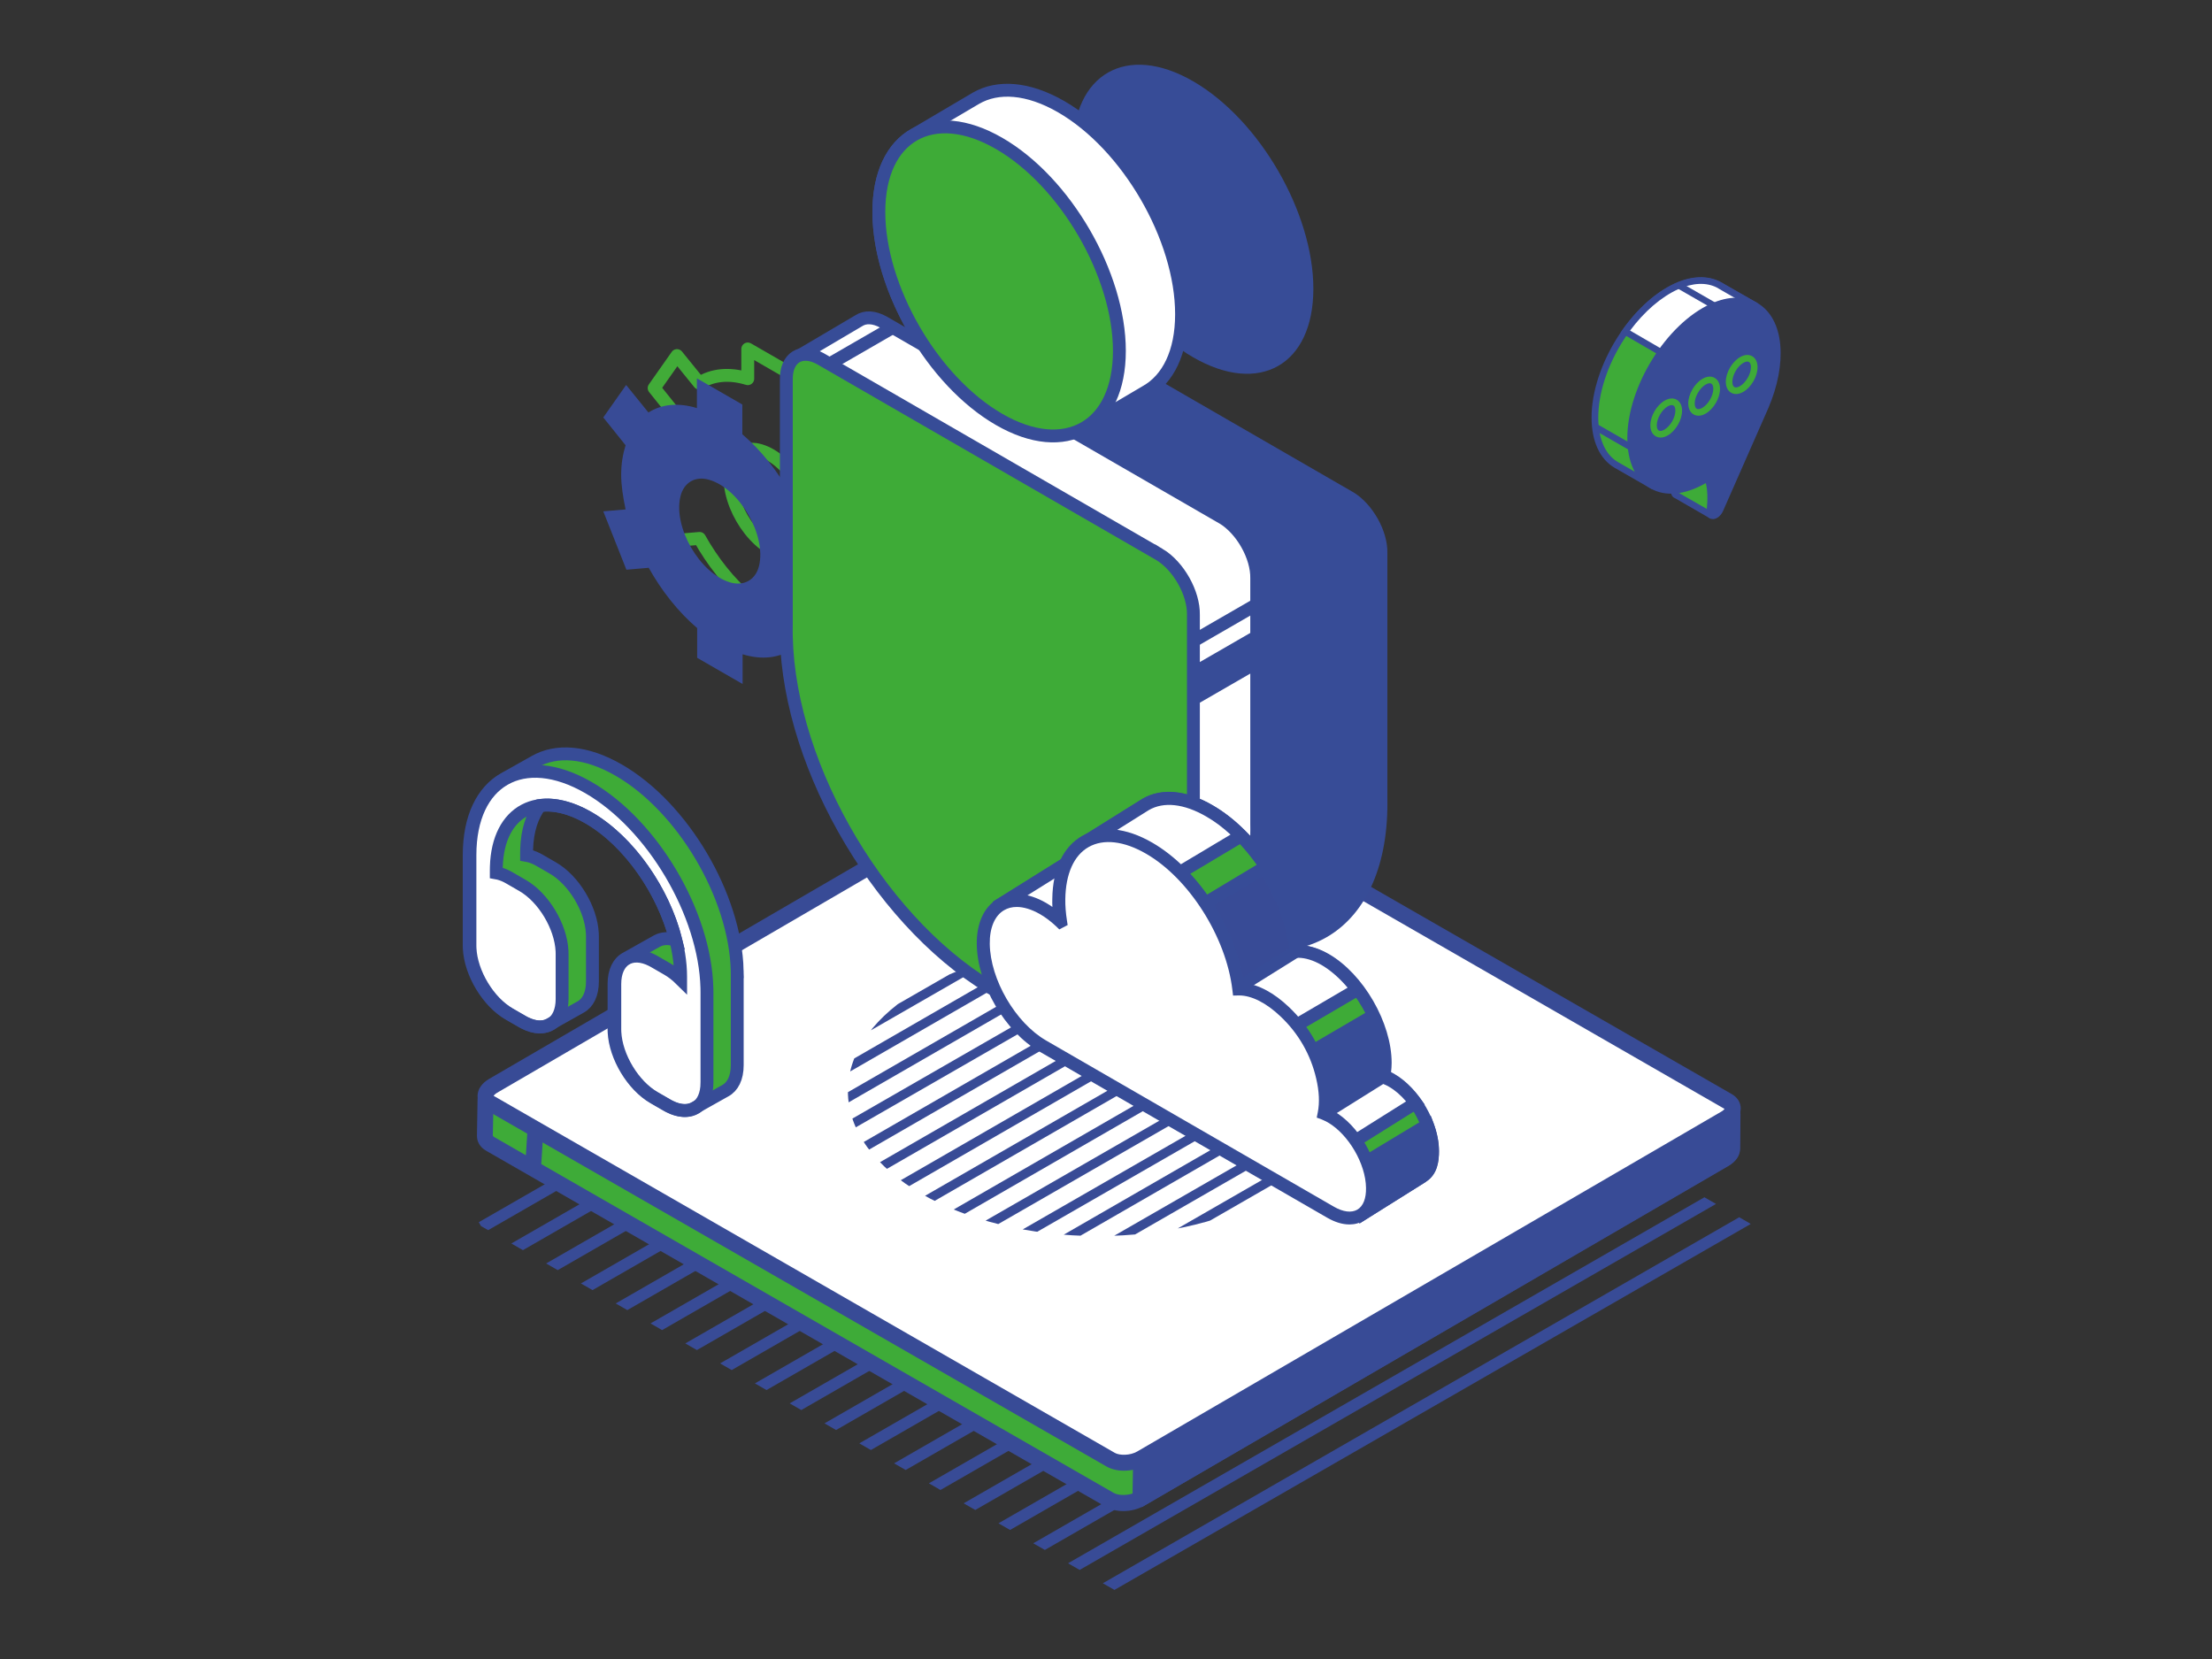 <?xml version="1.0" encoding="UTF-8"?>
<svg id="Ebene_2" xmlns="http://www.w3.org/2000/svg" xmlns:xlink="http://www.w3.org/1999/xlink" viewBox="0 0 1153.03 864.77">
  <rect x="0" y="0" width="1153.03" height="864.77" fill="#333333" stroke="none"/>
  <defs>
    <clipPath id="clippath">
      <path d="M911.78,637.49l-331.61-190.49c-4.2-2.43-11.4-2.1-16.27.78l-312.35,181.74c-4.76,2.77-5.31,6.97-1.11,9.41l331.61,190.49c4.2,2.43,11.4,2.1,16.27-.78l312.35-181.74c4.76-2.77,5.31-6.97,1.11-9.41Z" style="fill: none;"/>
    </clipPath>
    <clipPath id="clippath-1">
      <ellipse cx="572.25" cy="568.74" rx="130.27" ry="75.57" style="fill: none;"/>
    </clipPath>
  </defs>
  <g id="Ebene_2-2" data-name="Ebene_2">
    <g>
      <rect width="1153.03" height="864.77" style="fill: none;"/>
      <g>
        <g style="clip-path: url(#clippath);">
          <g>
            <path d="M919.44,710.52l-669.87,385.29,2.99,5.23,669.87-385.29-2.99-5.22h0Z" style="fill: #384b96;"/>
            <path d="M919.44,689.66l-669.87,385.29,2.99,5.23,669.87-385.29-2.99-5.22h0Z" style="fill: #384b96;"/>
            <path d="M919.44,668.81l-669.87,385.29,2.99,5.23,669.87-385.29-2.99-5.22h0Z" style="fill: #384b96;"/>
            <path d="M919.44,647.97l-669.87,385.29,2.99,5.23,669.87-385.29-2.99-5.22h0Z" style="fill: #384b96;"/>
            <path d="M919.44,627.11L249.57,1012.4l2.99,5.23,669.87-385.29-2.99-5.22h0Z" style="fill: #384b96;"/>
            <path d="M919.44,606.26L249.57,991.55l2.99,5.23,669.87-385.29-2.99-5.22h0Z" style="fill: #384b96;"/>
            <path d="M919.44,585.41L249.57,970.7l2.99,5.23,669.87-385.29-2.99-5.22h0Z" style="fill: #384b96;"/>
            <path d="M919.44,564.56L249.57,949.85l2.99,5.23,669.87-385.29-2.99-5.22h0Z" style="fill: #384b96;"/>
            <path d="M919.44,543.7L249.57,929l2.99,5.23,669.87-385.29-2.99-5.22h0Z" style="fill: #384b96;"/>
            <path d="M919.44,522.86L249.57,908.15l2.99,5.23,669.87-385.29-2.99-5.22h0Z" style="fill: #384b96;"/>
            <path d="M919.44,502.01L249.57,887.3l2.99,5.23,669.87-385.29-2.99-5.22h0Z" style="fill: #384b96;"/>
            <path d="M919.44,481.16L249.57,866.45l2.99,5.23,669.87-385.29-2.99-5.22h0Z" style="fill: #384b96;"/>
            <path d="M919.44,460.3L249.57,845.59l2.99,5.23,669.87-385.29-2.99-5.22h0Z" style="fill: #384b96;"/>
            <path d="M919.44,439.45L249.57,824.74l2.99,5.23,669.87-385.29-2.99-5.22h0Z" style="fill: #384b96;"/>
            <path d="M919.44,418.6L249.57,803.9l2.99,5.23,669.87-385.29-2.99-5.22h0Z" style="fill: #384b96;"/>
            <path d="M919.44,397.75L249.57,783.04l2.99,5.23,669.87-385.29-2.99-5.22h0Z" style="fill: #384b96;"/>
            <path d="M919.44,376.9L249.57,762.19l2.99,5.23,669.87-385.29-2.99-5.22h0Z" style="fill: #384b96;"/>
            <path d="M919.44,356.05L249.57,741.34l2.99,5.23,669.87-385.29-2.99-5.22h0Z" style="fill: #384b96;"/>
            <path d="M919.44,335.2L249.57,720.49l2.99,5.23,669.87-385.29-2.99-5.22h0Z" style="fill: #384b96;"/>
            <path d="M919.44,314.34L249.57,699.63l2.99,5.23,669.87-385.29-2.99-5.22h0Z" style="fill: #384b96;"/>
            <path d="M919.44,293.49L249.57,678.79l2.99,5.23,669.87-385.29-2.99-5.22h0Z" style="fill: #384b96;"/>
            <path d="M919.44,272.65L249.57,657.94l2.99,5.23,669.87-385.29-2.99-5.22h0Z" style="fill: #384b96;"/>
            <path d="M919.44,251.8L249.57,637.09l2.99,5.23,669.87-385.3-2.99-5.22h0Z" style="fill: #384b96;"/>
            <path d="M919.44,230.94L249.57,616.23l2.99,5.23L922.43,236.16l-2.99-5.22h0Z" style="fill: #384b96;"/>
            <path d="M919.44,210.09L249.57,595.38l2.99,5.23L922.43,215.31l-2.99-5.22h0Z" style="fill: #384b96;"/>
            <path d="M919.44,189.24L249.57,574.53l2.99,5.23L922.43,194.46l-2.99-5.22h0Z" style="fill: #384b96;"/>
            <path d="M919.44,168.39L249.57,553.68l2.99,5.23L922.43,173.61l-2.99-5.22h0Z" style="fill: #384b96;"/>
          </g>
        </g>
        <path d="M578.68,781.84l-323.17-185.64c-1.94-1.08-2.81-2.59-2.69-4.2v-.32l.32-18.66c0-.86.76-1.62,1.62-1.62l61.48-.54c.32,0,.54-.11.86-.21l243.89-141.95c4.64-2.69,11.76-3.02,15.86-.76l262.33,151.01c.21.11.54.21.86.21l61.27-.54c.86,0,1.62.76,1.62,1.62l-.21,18.89c-.11,1.72-1.4,3.45-3.78,4.85l-304.4,177.22c-4.75,2.69-11.87,3.02-15.86.65h0Z" style="fill: #3eab38;"/>
        <path d="M585.48,787.67c-3.24,0-6.47-.76-8.95-2.16l-323.06-185.64c-3.24-1.83-4.96-4.75-4.85-8.09l.32-18.77c0-3.13,2.59-5.72,5.72-5.72l60.83-.54,243.35-141.63c6.04-3.56,14.67-3.78,20.06-.76l261.79,150.58,60.62-.54c1.51,0,3.02.65,4.1,1.72,1.08,1.08,1.72,2.59,1.72,4.1l-.21,18.89c-.21,3.45-2.37,6.36-5.93,8.42l-304.4,177.22c-3.24,1.94-7.23,2.92-11.11,2.92h0ZM580.73,778.29c2.48,1.4,7.98,1.4,11.65-.65l304.4-177.12c1.3-.86,1.72-1.51,1.72-1.72l.21-15.97-58.68.54c-1.19-.11-2.05-.21-2.92-.76l-262.33-150.9c-2.48-1.4-7.98-1.4-11.65.76l-244,141.85c-.86.54-1.83.76-2.81.76l-59.11.54-.32,16.18c0,.32.21.54.65.86l323.17,185.64h0Z" style="fill: #384b96;"/>
        <path d="M505.98,587.89c4.31-1.51,142.39-68.82,196.75-87.59h.44l136.03,78.52c.32.11.76.21,1.08.32l60.62-.54c1.19,0,2.16.97,2.16,2.16l-.21,18.34c-.11,1.72-1.4,3.45-3.78,4.85l-303.76,176.8c-.32.21-.76,0-.76-.44l.32-20.07v-.11l-89.21-171.83c0-.21.11-.32.32-.44v.02Z" style="fill: #384b96;"/>
        <path d="M595.29,785.62l-2.59-1.19c-1.4-.86-2.37-2.37-2.37-4.1l.32-19.1-89.31-172.16.54-3.78,2.69-1.3c1.18-.44,9.28-4.31,19.64-9.17,40.23-19.09,134.51-63.64,177.22-78.42l1.72-.65,2.05.97,135.7,78.31,59.97-.54h.11c1.72,0,3.24.65,4.43,1.83,1.19,1.19,1.83,2.81,1.83,4.53l-.21,18.34c-.21,3.56-2.37,6.36-5.93,8.52l-305.8,177.87v.02ZM598.96,760.91l-.32,12.95,298.04-173.45c1.4-.76,1.83-1.4,1.83-1.62l.21-15.97-59.11.54-2.69-.86-134.51-77.66c-42.83,15.1-135.05,58.68-174.74,77.45-8.2,3.88-13.38,6.26-16.4,7.77l88.02,169.78-.32,1.08h0Z" style="fill: #384b96;"/>
        <path d="M900.34,573.88l-323.17-185.64c-4.1-2.37-11.11-2.05-15.86.76l-304.4,177.12c-4.64,2.69-5.18,6.8-1.08,9.17l323.17,185.64c4.1,2.37,11.11,2.05,15.86-.76l304.4-177.12c4.64-2.69,5.18-6.8,1.08-9.17Z" style="fill: #fff;"/>
        <path d="M585.8,766.63c-3.24,0-6.47-.76-8.95-2.16l-323.06-185.64c-3.02-1.72-4.85-4.53-4.85-7.55,0-3.45,2.16-6.58,5.93-8.84l304.41-177.12c6.04-3.45,14.67-3.78,20.06-.76l323.17,185.64c3.13,1.72,4.85,4.53,4.85,7.55,0,3.34-2.16,6.58-5.93,8.84l-304.51,177.22c-3.24,1.94-7.23,2.81-11.11,2.81h0ZM257.34,571.28c.11,0,.32.21.65.32l323.17,185.75c2.48,1.4,7.98,1.4,11.65-.76l304.4-177.12c1.19-.65,1.62-1.3,1.72-1.51-.11,0-.21-.11-.65-.32l-323.17-185.86c-2.48-1.4-7.98-1.4-11.65.65l-304.4,177.22c-1.18.76-1.62,1.3-1.72,1.62h0Z" style="fill: #384b96;"/>
        <g style="clip-path: url(#clippath-1);">
          <g>
            <path d="M656.18,399.59L116.67,709.8l2.41,4.21,539.5-310.21-2.41-4.2h0Z" style="fill: #384b96;"/>
            <path d="M670.4,407.06L130.84,717.21l2.4,4.21,539.57-310.15-2.41-4.2h0Z" style="fill: #384b96;"/>
            <path d="M146.1,729.74l-2.36-4.21,539.17-310.78,2.37,4.2L146.1,729.74Z" style="fill: #384b96;"/>
            <path d="M160.51,737.07l-2.37-4.21,539.19-310.67,2.37,4.09L160.51,737.07Z" style="fill: #384b96;"/>
            <path d="M709.26,430.74L169.75,740.95l2.41,4.19,539.5-310.2-2.41-4.2h0Z" style="fill: #384b96;"/>
            <path d="M186.42,752.91l-2.37-4.21,539.19-310.78,2.37,4.2L186.42,752.91Z" style="fill: #384b96;"/>
            <path d="M199.21,760.88l-2.36-4.19,539.17-310.68,2.37,4.2L199.21,760.88Z" style="fill: #384b96;"/>
            <path d="M213.62,768.32l-2.48-4.21,539.3-310.78,2.37,4.2L213.62,768.32Z" style="fill: #384b96;"/>
            <path d="M226.41,776.29l-2.46-4.19,539.29-310.68,2.37,4.09L226.41,776.29Z" style="fill: #384b96;"/>
            <path d="M240.71,783.83l-2.37-4.19,539.19-310.79,2.37,4.2L240.71,783.83Z" style="fill: #384b96;"/>
            <path d="M790.35,477.18L250.92,787.44l2.41,4.21,539.43-310.28-2.41-4.2h0Z" style="fill: #384b96;"/>
            <path d="M804.76,484.65l-539.51,310.2,2.41,4.21,539.49-310.21-2.4-4.2h0Z" style="fill: #384b96;"/>
            <path d="M279.75,807.44l-2.48-4.1,539.3-310.78,2.37,4.2-539.18,310.68Z" style="fill: #384b96;"/>
            <path d="M830.92,500.29l-539.5,310.27,2.4,4.21,539.5-310.28-2.4-4.2h0Z" style="fill: #384b96;"/>
            <path d="M843.44,508.32l-539.43,310.27,2.4,4.21,539.45-310.27-2.41-4.2h0Z" style="fill: #384b96;"/>
            <path d="M857.78,515.78l-539.45,310.27,2.41,4.21,539.43-310.27-2.4-4.2h0Z" style="fill: #384b96;"/>
            <path d="M64.5,683.62l-2.48-4.21,539.3-310.67,2.37,4.09L64.5,683.62Z" style="fill: #384b96;"/>
            <path d="M615.41,376.42L75.95,686.69l2.41,4.19,539.43-310.27-2.4-4.2h0Z" style="fill: #384b96;"/>
            <path d="M628.32,384.58L88.81,694.78l2.41,4.21,539.5-310.2-2.41-4.2h0Z" style="fill: #384b96;"/>
            <path d="M642.63,391.78L103.13,701.99l2.41,4.21,539.5-310.21-2.41-4.2h0Z" style="fill: #384b96;"/>
            <path d="M655.43,400.03L115.92,710.23l2.41,4.21,539.51-310.21-2.41-4.2h0Z" style="fill: #384b96;"/>
            <path d="M375.75,861.53l-2.37-4.1,539.19-310.78,2.37,4.2-539.19,310.68h0Z" style="fill: #384b96;"/>
            <path d="M389.84,869.08l-2.37-4.1,539.19-310.78,2.37,4.2-539.19,310.68h0Z" style="fill: #384b96;"/>
            <path d="M402.62,877.16l-2.36-4.21,539.17-310.67,2.37,4.09-539.19,310.78h0Z" style="fill: #384b96;"/>
            <path d="M953.93,569.79l-539.5,310.22,2.4,4.19,539.5-310.2-2.4-4.21Z" style="fill: #384b96;"/>
            <path d="M428.86,892.78l-2.37-4.21,539.19-310.68,2.37,4.1-539.19,310.78h0Z" style="fill: #384b96;"/>
            <path d="M442.95,900.33l-2.37-4.21,539.19-310.68,2.37,4.1-539.19,310.78h0Z" style="fill: #384b96;"/>
            <path d="M455.74,908.3l-2.36-4.08,539.17-310.78,2.37,4.19-539.19,310.68h0Z" style="fill: #384b96;"/>
            <path d="M470.04,915.74l-2.37-4.21,539.19-310.78,2.48,4.19-539.3,310.78h0Z" style="fill: #384b96;"/>
            <path d="M482.83,923.71l-2.37-4.19,539.19-310.68,2.48,4.19-539.3,310.68h0Z" style="fill: #384b96;"/>
            <path d="M1034.04,616.58l-539.5,310.15,2.41,4.19,539.5-310.14-2.41-4.21h0Z" style="fill: #384b96;"/>
            <path d="M1047.03,624.65l-539.57,310.15,2.41,4.19,539.55-310.14-2.4-4.21h0Z" style="fill: #384b96;"/>
            <path d="M1061.41,632.03l-539.57,310.15,2.41,4.19,539.55-310.14-2.4-4.21h0Z" style="fill: #384b96;"/>
            <path d="M335.01,838.58l-2.37-4.21,539.19-310.67,2.46,4.2-539.29,310.68h0Z" style="fill: #384b96;"/>
            <path d="M347.8,846.66l-2.37-4.19,539.19-310.79,2.48,4.2-539.3,310.78h0Z" style="fill: #384b96;"/>
            <path d="M362.21,853.99l-2.37-4.19,539.19-310.68,2.36,4.09-539.17,310.78h0Z" style="fill: #384b96;"/>
            <path d="M375,861.97l-2.37-4.1,539.19-310.78,2.37,4.2-539.19,310.68Z" style="fill: #384b96;"/>
          </g>
        </g>
        <path d="M452.93,291.11c0-5.89-1.01-11.91-2.3-18.08l11.63-1-11.91-30.57-11.63,1.01c-6.75-12.05-15.36-22.97-25.26-31.43v-15.5l-23.68-13.64v15.5c-9.76-3.01-18.52-2.01-25.26,2.3l-11.63-14.35-11.91,16.93,11.63,14.5c-1.43,4.59-2.3,9.62-2.3,15.36s1.01,11.91,2.3,18.08l-11.63,1,12.05,30.43,11.63-1c6.75,12.05,15.36,22.96,25.26,31.43v15.5l23.68,13.64v-15.5c9.76,3.02,18.52,2.01,25.26-2.3l11.63,14.35,11.91-16.93-11.63-14.5c1.15-4.44,2.16-9.47,2.16-15.21v-.02ZM407,288.24c-15.78-4.74-29.57-28.71-25.84-44.63,1.72-7.46,7.9-11.05,15.21-8.76,15.78,4.74,29.57,28.71,25.84,44.64-1.72,7.46-7.9,10.91-15.22,8.76h0Z" style="fill: none; stroke: #41ab38; stroke-linecap: round; stroke-linejoin: round; stroke-width: 6.71px;"/>
        <path d="M426.42,306.43c0-5.89-1.01-11.91-2.3-18.08l11.63-1-11.91-30.57-11.63,1.01c-6.75-12.05-15.36-22.97-25.26-31.43v-15.5l-23.68-13.64v15.5c-9.76-3.01-18.52-2.01-25.26,2.3l-11.63-14.35-11.91,16.93,11.63,14.5c-1.43,4.59-2.3,9.62-2.3,15.36s1.01,11.91,2.3,18.08l-11.63,1,12.05,30.43,11.63-1c6.75,12.05,15.36,22.96,25.26,31.43v15.5l23.68,13.64v-15.5c9.76,3.02,18.52,2.01,25.26-2.3l11.63,14.35,11.91-16.93-11.63-14.5c1.15-4.44,2.16-9.47,2.16-15.21v-.02ZM380.49,303.55c-15.78-4.74-29.57-28.71-25.84-44.63,1.72-7.46,7.9-11.05,15.21-8.76,15.78,4.74,29.57,28.71,25.84,44.64-1.72,7.46-7.9,10.91-15.22,8.76h0Z" style="fill: #384b96;"/>
        <path d="M274.95,589.21l-1.17,18.26,8.3.25,1.17-18.26-8.3-.25Z" style="fill: #384b96;"/>
        <path d="M621.91,42.35c34.62,19.99,62.69,68.41,62.69,108.14s-28.07,55.74-62.69,35.74c-34.62-19.99-62.69-68.41-62.69-108.14s28.07-55.74,62.69-35.74ZM705.5,256.64l-176.84-102.1c-10-5.49-17.91-.54-17.68,11.07v127.71c-1.4,68.06,46.09,152.62,106.1,188.96,60.02,32.97,107.49,3.23,106.1-66.44v-127.71c.23-11.34-7.68-25.43-17.68-31.5h0Z" style="fill: #374c97;"/>
        <path d="M907.69,169.37c-.05-.81-.14-1.56-.29-2.31l7.52-7.09c.24-.19.19-.56-.09-.71l-17.64-10.12c-.43-.29-1.37-.81-1.37-.81-5.86-2.98-13.48-2.88-21.89.9-23.08,10.4-42.56,42.39-42.56,68.43,0,12.01,4.16,20.47,10.88,24.53l.09.09c.14.09,16.4,9.41,19.2,11.02.24.14.47.05.61-.19l3.83-7.94-3.64-2.04c2.36-.85,4.78-1.93,7.24-3.41.61-.33,1.19-.7,1.8-1.08,1.94,3.83,1.99,10.59,1.32,17.11-.14,1.37.38,2.18,1.08,2.36l17.92,10.35c.24.14.52.05.61-.24l1.84-4.96-.85-21.31h-9.69l17.88-40.65c4.68-10.73,7.05-21.93,6.19-31.95v.03Z" style="fill: #3eab38;"/>
        <path d="M891.99,270.24c-.38,0-.76-.09-1.08-.29l-17.78-10.26c-1.23-.43-2.31-1.7-2.13-4.11.61-6.33.47-11.25-.47-14.46-.05,0-.05.05-.09.05-1.37.81-2.74,1.51-4.17,2.13l1.94,1.08-4.55,9.41c-.29.56-.76.94-1.32,1.13-.56.19-1.19.09-1.7-.19-19.06-10.91-19.2-11.01-19.2-11.01-7.66-4.63-11.82-13.9-11.82-26.09,0-26.8,20.39-59.51,43.56-70,8.55-3.88,16.89-4.16,23.37-.85.05,0,1.04.56,1.52.85l17.59,10.06c.56.33.99.94,1.08,1.61.09.66-.14,1.37-.67,1.8l-6.86,6.53c.05.52.09,1.04.14,1.56.85,9.92-1.28,21.27-6.19,32.71l-16.84,38.28h8.7l.94,23.3-1.99,5.3c-.24.61-.71,1.04-1.28,1.28-.24.14-.47.19-.71.19h.02ZM872.08,236.16l.85,1.7c1.8,3.59,2.31,9.69,1.52,18.05-.05.43,0,.61.05.67l16.84,9.64,1.23-3.26-.76-19.33h-10.69l18.96-43.06c4.68-10.91,6.72-21.69,5.92-31.05-.05-.76-.14-1.51-.24-2.22l-.14-.85,6.91-6.53-16.13-9.27c-.47-.29-1.37-.81-1.37-.81-5.58-2.83-12.63-2.56-20.34.94-22.14,9.97-41.57,41.22-41.57,66.88,0,10.96,3.55,19.15,10.03,23.06.43.24,13.48,7.75,18.06,10.4l2.56-5.3-5.53-3.07,3.55-1.28c2.31-.81,4.64-1.93,6.95-3.26.56-.33,1.19-.71,1.75-1.04l1.61-1.04h0Z" style="fill: #384b96;"/>
        <path d="M900.56,203.83l1.08-2.45c4.54-10.68,6.91-21.89,6.05-31.9-.05-.81-.14-1.56-.28-2.31l7.52-7.09c.24-.19.19-.56-.09-.71l-17.64-10.12c-.43-.29-1.37-.81-1.37-.81-5.86-2.98-13.48-2.88-21.89.9-10.03,4.49-19.34,13.09-26.72,23.49l53.34,31h0Z" style="fill: #fff;"/>
        <path d="M901.35,206.29l-56.61-32.89,1.08-1.51c7.85-11.11,17.59-19.66,27.43-24.11,8.56-3.88,16.89-4.16,23.37-.85.05,0,1.04.56,1.52.85l17.59,10.06c.61.33.99.94,1.08,1.61.09.66-.14,1.32-.67,1.8l-6.86,6.53c.05.52.14,1.04.14,1.56.85,9.92-1.28,21.27-6.19,32.71l-1.89,4.25h0ZM849.71,172.31l50.04,29.07.29-.71c4.68-10.91,6.71-21.69,5.91-31.05-.05-.76-.14-1.51-.28-2.22l-.14-.9,6.91-6.53-16.13-9.27c-.47-.29-1.37-.81-1.37-.81-5.58-2.83-12.63-2.51-20.34.94-8.75,4.02-17.54,11.58-24.88,21.46h0Z" style="fill: #384b96;"/>
        <path d="M920.17,211.96c4.55-10.68,6.91-21.89,6.05-31.9-1.66-19.66-15.93-28.17-33.76-20.14-23.08,10.4-42.56,42.39-42.56,68.43,0,24.39,17.12,34.26,38.26,22.07.61-.33,1.19-.71,1.8-1.08,1.94,3.83,1.99,10.59,1.32,17.11-.33,3.64,3.55,3.03,5.25-.81l23.64-53.7h0Z" style="fill: #384b96;"/>
        <path d="M892.84,270.57c-.28,0-.56-.05-.85-.09-1.32-.33-2.65-1.61-2.36-4.2.61-6.33.43-11.25-.47-14.46-.05,0-.05.05-.09.05-10.79,6.19-21,7.18-28.75,2.69-7.76-4.49-12.06-13.8-12.06-26.23,0-26.8,20.38-59.51,43.56-70,9.08-4.11,17.74-4.2,24.4-.29,6.71,3.97,10.92,11.72,11.78,21.89.85,9.92-1.32,21.27-6.19,32.71l-23.64,53.7c-1.14,2.56-3.31,4.25-5.3,4.25h0ZM890.67,246.84l.85,1.7c1.8,3.59,2.31,9.69,1.52,18.05-.05.43,0,.67.05.71.09-.09,1.23-.71,1.94-2.36l23.64-53.7c4.68-10.96,6.72-21.69,5.96-31.1-.76-9.03-4.35-15.83-10.12-19.19-5.68-3.31-13.19-3.17-21.24.47-22.14,9.97-41.57,41.22-41.57,66.88,0,11.16,3.68,19.42,10.36,23.26,6.67,3.88,15.65,2.88,25.35-2.69.56-.33,1.19-.71,1.75-1.04l1.51-.99h0Z" style="fill: #384b96;"/>
        <path d="M875.06,214.14c0,4.16-2.93,9.27-6.57,11.34-3.64,2.08-6.57.38-6.57-3.78s2.93-9.27,6.57-11.34c3.64-2.08,6.57-.38,6.57,3.78Z" style="fill: #384b96;"/>
        <path d="M865.61,228.08c-.9,0-1.8-.24-2.56-.66-1.8-1.04-2.79-3.07-2.79-5.72,0-4.82,3.27-10.44,7.42-12.86,2.31-1.32,4.54-1.51,6.33-.47,1.8,1.04,2.79,3.07,2.79,5.72,0,4.82-3.27,10.44-7.42,12.86-1.32.76-2.6,1.14-3.78,1.14h0ZM871.42,211.15c-.61,0-1.32.24-2.08.66-3.07,1.8-5.72,6.29-5.72,9.88,0,1.37.38,2.36,1.04,2.74.67.38,1.75.24,2.93-.47,3.07-1.8,5.72-6.29,5.72-9.88,0-1.37-.38-2.36-1.04-2.74-.24-.09-.52-.19-.85-.19h0Z" style="fill: #3eab38;"/>
        <path d="M894.83,202.75c0,4.16-2.93,9.27-6.57,11.34-3.64,2.08-6.57.38-6.57-3.78s2.93-9.27,6.57-11.34c3.64-2.13,6.57-.43,6.57,3.78Z" style="fill: #384b96;"/>
        <path d="M885.37,216.69c-.9,0-1.8-.24-2.56-.66-1.8-1.04-2.79-3.07-2.79-5.72,0-4.82,3.27-10.44,7.42-12.86,2.31-1.32,4.55-1.51,6.34-.47,1.8,1.04,2.79,3.07,2.79,5.72,0,4.82-3.27,10.44-7.42,12.86-1.32.76-2.6,1.14-3.79,1.14h0ZM891.19,199.77c-.61,0-1.32.24-2.08.66-3.07,1.8-5.72,6.29-5.72,9.88,0,1.37.38,2.36,1.04,2.74s1.75.24,2.93-.47c3.07-1.8,5.72-6.29,5.72-9.88,0-1.37-.38-2.36-1.04-2.74-.24-.14-.52-.19-.85-.19h0Z" style="fill: #3eab38;"/>
        <path d="M914.41,191.4c0,4.16-2.93,9.27-6.57,11.34-3.64,2.08-6.57.38-6.57-3.78s2.93-9.27,6.57-11.34c3.64-2.08,6.57-.38,6.57,3.78Z" style="fill: #384b96;"/>
        <path d="M904.95,205.39c-.9,0-1.8-.24-2.56-.66-1.8-1.04-2.79-3.07-2.79-5.72,0-4.82,3.27-10.44,7.42-12.86,2.31-1.32,4.54-1.51,6.33-.47,1.8,1.04,2.79,3.07,2.79,5.72,0,4.82-3.26,10.44-7.42,12.86-1.32.76-2.6,1.14-3.79,1.14h0ZM910.81,188.47c-.61,0-1.32.24-2.08.66-3.07,1.8-5.72,6.29-5.72,9.88,0,1.37.38,2.36,1.04,2.74.67.38,1.75.24,2.93-.47,3.07-1.8,5.72-6.29,5.72-9.88,0-1.37-.38-2.36-1.08-2.74-.19-.14-.52-.19-.81-.19h0Z" style="fill: #3eab38;"/>
        <path d="M832.77,221.22l-1.69,2.95,18.57,10.67,1.7-2.95-18.57-10.67h0Z" style="fill: #384b96;"/>
        <path d="M876.16,147.41l-1.69,2.95,18.57,10.67,1.7-2.95-18.57-10.67h0Z" style="fill: #384b96;"/>
        <path d="M637.37,270l-77.23-44.59c1.81-.63,3.54-1.42,5.18-2.36.11-.06.21-.12.32-.19.11-.06.22-.13.32-.19.11-.06.22-.13.32-.19.11-.06.22-.13.32-.19.11-.06.22-.13.32-.19.11-.06.21-.13.32-.19.11-.06.22-.13.32-.19.11-.06.22-.13.32-.19.11-.06.21-.12.32-.19.11-.06.22-.13.32-.19.11-.06.21-.13.32-.19.11-.06.21-.12.32-.19.11-.06.22-.13.32-.19.11-.06.21-.12.32-.19.11-.06.22-.13.32-.19.11-.06.21-.12.32-.19.11-.06.22-.13.32-.19.11-.06.22-.13.32-.19.11-.06.21-.13.32-.19.11-.06.22-.13.32-.19.11-.06.21-.13.32-.19.11-.06.22-.13.32-.19.11-.06.22-.13.32-.19.11-.06.21-.13.32-.19.11-.06.22-.13.32-.19.11-.06.21-.12.32-.19.11-.06.22-.13.32-.19.11-.06.21-.12.32-.19.11-.06.22-.13.32-.19.11-.06.22-.13.32-.19.11-.06.21-.13.32-.19.11-.06.22-.13.32-.19.11-.06.21-.13.32-.19.11-.06.22-.12.32-.19.11-.06.22-.13.32-.19.11-.06.21-.13.32-.19.11-.06.22-.13.32-.19.11-.06.21-.12.32-.19.11-.06.22-.13.32-.19.11-.06.22-.13.32-.19.11-.06.21-.12.32-.19.11-.06.22-.13.32-.19.11-.06.21-.13.32-.19.11-.06.21-.13.32-.19.11-.06.22-.13.32-.19.11-.06.21-.13.32-.19.11-.06.22-.13.32-.19.11-.06.21-.13.32-.19.11-.06.22-.13.32-.19.11-.06.22-.13.32-.19.11-.06.21-.13.32-.19.11-.06.22-.13.32-.19.11-.06.21-.12.32-.19.11-.06.22-.13.32-.19.11-.06.22-.13.32-.19.11-.06.21-.13.32-.19.11-.06.22-.13.32-.19.11-.06.21-.13.32-.19.11-.06.22-.13.32-.19.11-.06.21-.13.32-.19.11-.06.22-.12.32-.19.11-.06.22-.13.32-.19.11-.06.21-.13.32-.19.11-.06.22-.13.32-.19.11-.06.21-.12.32-.19.11-.06.22-.13.32-.19.11-.06.22-.13.32-.19.11-.06.21-.12.32-.19.11-.06.22-.13.32-.19.11-.06.21-.13.32-.19.11-.06.22-.13.32-.19.11-.06.22-.13.32-.19.11-.06.21-.13.32-.19.11-.06.22-.13.32-.19.11-.06.21-.13.32-.19.11-.06.22-.13.32-.19.11-.06.22-.13.32-.19.11-.06.21-.13.32-.19.11-.06.22-.13.32-.19.11-.06.21-.12.32-.19.11-.06.22-.13.32-.19.11-.06.22-.13.32-.19.11-.06.21-.13.32-.19.11-.06.22-.13.32-.19.11-.06.21-.13.32-.19.11-.06.22-.13.32-.19.11-.06.21-.13.32-.19.11-.06.22-.12.32-.19.11-.06.22-.13.32-.19.11-.06.21-.13.32-.19.11-.06.22-.13.32-.19.11-.06.21-.12.32-.19.11-.06.22-.13.32-.19.11-.06.22-.13.32-.19.11-.06.21-.12.32-.19.11-.06.22-.13.32-.19.11-.06.21-.13.32-.19.11-.06.22-.13.32-.19.11-.06.22-.13.32-.19.11-.06.21-.13.32-.19,11.43-6.43,18.51-20.39,18.51-40.35,0-39.73-28.07-88.15-62.69-108.14-17.4-10.05-33.15-11-44.51-4.41-.11.06-.21.12-.32.19-.11.06-.22.13-.32.19-.11.06-.21.12-.32.19-.11.06-.22.13-.32.19-.11.06-.21.13-.32.19-.11.06-.22.13-.32.19-.11.06-.22.13-.32.19-.11.06-.21.13-.32.19-.11.06-.22.13-.32.19-.11.06-.21.13-.32.19-.11.06-.22.13-.32.19-.11.06-.22.13-.32.19-.11.06-.21.13-.32.19-.11.06-.22.13-.32.19-.11.06-.21.12-.32.19-.11.06-.22.13-.32.19-.11.06-.22.13-.32.19-.11.06-.21.12-.32.19-.11.06-.22.13-.32.19-.11.06-.21.13-.32.19-.11.06-.22.13-.32.19-.11.06-.22.13-.32.19-.11.06-.21.12-.32.19-.11.06-.22.13-.32.19-.11.06-.21.12-.32.19-.11.06-.21.13-.32.19-.11.06-.22.13-.32.19-.11.06-.21.12-.32.19-.11.06-.22.13-.32.19-.11.06-.21.12-.32.19-.11.06-.22.13-.32.19-.11.06-.22.13-.32.19-.11.06-.21.13-.32.19-.11.06-.22.13-.32.19-.11.06-.21.13-.32.19-.11.06-.22.13-.32.19-.11.06-.21.13-.32.19-.11.06-.21.12-.32.19-.11.06-.22.13-.32.19-.11.06-.21.12-.32.19-.11.06-.22.13-.32.19-.11.06-.21.12-.32.19-.11.06-.22.13-.32.19-.11.06-.22.13-.32.19-.11.06-.21.13-.32.19-.11.06-.22.13-.32.19-.11.06-.21.13-.32.19-.11.06-.22.12-.32.19-.11.06-.22.13-.32.19-.11.06-.21.13-.32.19-.11.06-.22.13-.32.19-.11.06-.21.12-.32.19-.11.06-.22.13-.32.19-.11.06-.22.13-.32.19-.11.06-.21.12-.32.19-.11.06-.22.13-.32.19-.11.06-.21.13-.32.19-.11.06-.21.13-.32.19-.11.06-.22.13-.32.19-.11.06-.21.13-.32.19-.11.06-.22.13-.32.19-.11.06-.21.13-.32.19-.11.06-.22.13-.32.19-.11.06-.21.13-.32.19-.11.06-.22.13-.32.19-.11.06-.22.13-.32.19-.11.06-.21.12-.32.19s-.22.13-.32.19c-.11.06-.21.12-.32.19s-.22.13-.32.19c-.11.06-.22.13-.32.19-.11.06-.21.13-.32.19-.11.06-.22.13-.32.19-.11.06-.21.13-.32.19-.11.06-.22.12-.32.19-.11.06-.22.13-.32.19-.11.06-.21.13-.32.19-.11.06-.22.13-.32.19-.11.06-.21.12-.32.19s-.22.13-.32.19c-.11.06-.22.13-.32.19-.11.06-.21.12-.32.19s-.22.13-.32.19c-.11.06-.21.13-.32.19-.11.06-.21.13-.32.19-.11.06-.22.13-.32.19-.11.06-.21.13-.32.19-.11.06-.22.13-.32.19-.11.06-.21.13-.32.19-.11.06-.22.13-.32.19-.11.06-.21.13-.32.19-.11.06-.22.13-.32.19-.11.06-.22.13-.32.19-.11.06-.21.12-.32.19s-.22.13-.32.19c-.11.06-.21.13-.32.19-.11.06-.21.13-.32.19-.11.06-.22.13-.32.19-.11.06-.21.13-.32.19-.11.06-.22.13-.32.19-11.42,6.43-18.51,20.39-18.51,40.35,0,22.64,9.12,48.08,23.36,69.49l-20.92-12.08c-5.05-2.77-9.55-2.87-12.77-.81-.11.06-.22.12-.32.19-.11.06-.22.12-.32.19-.11.06-.22.12-.32.19-.11.06-.22.12-.32.19-.11.06-.22.12-.32.19-.11.06-.22.12-.32.19-.11.06-.22.12-.32.19-.11.06-.22.12-.32.19-.11.06-.22.12-.32.19-.11.06-.22.12-.32.19-.11.06-.22.12-.32.19-.11.06-.22.12-.32.19-.11.06-.22.12-.32.19-.11.06-.22.12-.32.19-.11.06-.22.12-.32.19-.11.06-.22.12-.32.19-.11.06-.22.12-.32.19-.11.06-.22.12-.32.19-.11.06-.22.12-.32.19-.11.06-.22.12-.32.19-.11.06-.22.12-.32.19-.11.06-.22.12-.32.19-.11.06-.22.12-.32.19-.11.06-.22.12-.32.19-.11.06-.22.12-.32.19-.11.06-.22.12-.32.19-.11.06-.22.12-.32.19-.11.06-.22.12-.32.19-.11.06-.22.12-.32.19-.11.06-.22.12-.32.19-.11.06-.22.12-.32.19-.11.06-.22.12-.32.19-.11.06-.22.12-.32.19-.11.06-.22.12-.32.19-.11.06-.22.12-.32.19-.11.06-.22.12-.32.19-.11.06-.22.12-.32.19-.11.06-.22.12-.32.19-.11.06-.22.12-.32.19-.11.06-.22.12-.32.19-.11.06-.22.12-.32.19-.11.06-.22.12-.32.19-.11.06-.22.12-.32.19-.11.06-.22.12-.32.19-.11.06-.22.12-.32.19-.11.06-.22.12-.32.19-.11.06-.22.12-.32.19-.11.06-.22.12-.32.19-.11.06-.22.12-.32.19-.11.06-.22.12-.32.19-.11.06-.22.12-.32.19-.11.06-.22.12-.32.19-.11.06-.22.12-.32.19-.11.06-.22.12-.32.19-.11.06-.22.12-.32.19-.11.06-.22.12-.32.19-.11.06-.22.12-.32.19-.11.06-.22.12-.32.19-.11.06-.22.12-.32.19-.11.06-.22.12-.32.19-.11.06-.22.12-.32.19-.11.06-.22.12-.32.19-.11.06-.22.12-.32.19-.11.06-.22.12-.32.19-.11.06-.22.12-.32.19-.11.06-.22.12-.32.19-.11.06-.22.12-.32.19-.11.06-.22.12-.32.19-.11.06-.22.12-.32.19-.11.06-.22.12-.32.19-.11.06-.22.12-.32.19-.11.06-.22.12-.32.19-.11.06-.22.12-.32.19-.11.06-.22.12-.32.19-.11.06-.22.12-.32.19-.11.06-.22.12-.32.19-.11.06-.22.12-.32.19-.11.06-.22.12-.32.19-.11.06-.22.12-.32.19-.11.06-.22.12-.32.19-.11.06-.22.12-.32.19-.11.06-.22.12-.32.19-.11.06-.22.12-.32.19-.11.06-.22.12-.32.19-.11.06-.22.12-.32.19-.11.06-.22.12-.32.19-.11.06-.22.12-.32.19-.11.06-.22.12-.32.19-.11.06-.22.12-.32.19-.11.06-.22.12-.32.19-.11.06-.22.12-.32.19-.11.06-.22.12-.32.19-.11.06-.22.12-.32.19-.11.06-.22.12-.32.19-.11.06-.22.12-.32.19-.11.06-.22.12-.32.19-.11.06-.22.12-.32.19-.11.06-.22.12-.32.19-.11.06-.22.12-.32.19-.11.06-.22.12-.32.19-3.34,1.94-5.36,6.13-5.24,12.07v127.71c-1.4,68.06,46.09,152.62,106.1,188.96,30.02,16.49,56.9,17.28,76.1,5.25.11-.06.22-.12.32-.19.11-.06.22-.12.32-.19.11-.06.22-.12.32-.19.11-.06.22-.12.32-.19s.22-.12.32-.19c.11-.06.22-.12.32-.19.11-.06.22-.12.32-.19.11-.06.22-.12.32-.19.11-.06.22-.12.32-.19.11-.06.22-.12.32-.19.11-.06.22-.12.32-.19.11-.06.22-.12.32-.19.11-.06.22-.12.32-.19.11-.06.22-.12.32-.19.11-.06.22-.12.32-.19.11-.06.22-.12.32-.19.11-.06.22-.12.32-.19.11-.06.22-.12.32-.19.11-.06.22-.12.32-.19.11-.06.22-.12.32-.19s.22-.12.32-.19c.11-.06.22-.12.32-.19s.22-.12.32-.19c.11-.06.22-.12.32-.19.1-.06.22-.12.32-.19.11-.06.22-.12.32-.19.11-.06.22-.12.32-.19.11-.06.22-.12.32-.19.11-.06.22-.12.32-.19.11-.06.22-.12.32-.19.11-.06.22-.12.32-.19.11-.06.22-.12.32-.19.11-.06.22-.12.32-.19.11-.06.22-.12.32-.19s.22-.12.32-.19c.11-.06.22-.12.32-.19.11-.06.22-.12.32-.19.11-.06.22-.12.32-.19.11-.06.22-.12.32-.19.11-.06.22-.12.32-.19.11-.06.22-.12.32-.19.11-.06.22-.12.32-.19.11-.06.22-.12.32-.19.11-.06.22-.12.32-.19.11-.06.22-.12.32-.19.11-.06.22-.12.32-.19.11-.06.22-.12.32-.19s.22-.12.32-.19c.11-.06.22-.12.32-.19.11-.06.22-.12.32-.19.11-.06.22-.12.32-.19.11-.06.22-.12.32-.19.11-.06.22-.12.32-.19.11-.06.22-.12.32-.19.11-.06.22-.12.32-.19.11-.06.22-.12.32-.19.11-.06.22-.12.32-.19.11-.06.22-.12.32-.19.11-.06.22-.12.32-.19s.22-.12.32-.19c.11-.06.22-.12.32-.19s.22-.12.32-.19c.11-.06.22-.12.32-.19.11-.06.22-.12.32-.19.11-.06.22-.12.32-.19.11-.06.22-.12.32-.19.11-.06.22-.12.32-.19.11-.06.22-.12.32-.19.11-.06.22-.12.32-.19.11-.06.22-.12.32-.19.11-.06.22-.12.32-.19.11-.06.22-.12.32-.19.11-.06.22-.12.32-.19.11-.06.22-.12.32-.19.11-.06.22-.12.32-.19.11-.06.22-.12.32-.19.11-.06.22-.12.32-.19.11-.06.22-.12.32-.19.11-.06.22-.12.32-.19s.22-.12.32-.19c.11-.06.22-.12.32-.19.11-.06.22-.12.32-.19.11-.06.22-.12.32-.19.11-.06.22-.12.32-.19.11-.06.22-.12.32-.19.11-.06.22-.12.32-.19.11-.06.22-.12.32-.19.11-.06.22-.12.32-.19s.22-.12.32-.19c.11-.06.22-.12.32-.19.11-.06.22-.12.32-.19s.22-.12.32-.19c.11-.06.22-.12.32-.19.11-.06.22-.12.32-.19.11-.06.22-.12.32-.19.11-.06.22-.12.32-.19.11-.06.22-.12.32-.19.11-.06.22-.12.32-.19s.22-.12.32-.19c.11-.06.22-.12.32-.19,19.38-11.95,31.03-36.86,30.33-71.89v-127.71c.23-11.34-7.68-25.43-17.68-31.5h-.01Z" style="fill: #fff;"/>
        <path d="M637.37,270l-77.23-44.59c1.81-.63,3.54-1.42,5.18-2.36.11-.06.21-.12.32-.19.11-.06.22-.13.32-.19.11-.06.22-.13.32-.19.11-.06.22-.13.32-.19.11-.06.22-.13.32-.19.11-.06.21-.13.32-.19.11-.06.22-.13.32-.19.11-.06.22-.13.32-.19.11-.06.21-.12.32-.19.11-.06.22-.13.32-.19.11-.06.21-.13.32-.19.11-.06.21-.12.32-.19.11-.06.22-.13.32-.19.11-.06.21-.12.32-.19.11-.06.22-.13.32-.19.11-.06.21-.12.32-.19.11-.06.22-.13.32-.19.11-.06.22-.13.32-.19.11-.06.21-.13.32-.19.11-.06.22-.13.32-.19.11-.06.21-.13.32-.19.11-.06.22-.13.32-.19.11-.06.22-.13.32-.19.11-.06.21-.13.32-.19.11-.06.22-.13.32-.19.11-.06.21-.12.32-.19.11-.06.22-.13.32-.19.11-.06.21-.12.32-.19.11-.06.22-.13.32-.19.11-.06.22-.13.32-.19.11-.06.21-.13.32-.19.11-.06.22-.13.32-.19.11-.06.21-.13.32-.19.11-.06.22-.12.32-.19.11-.06.22-.13.32-.19.11-.06.21-.13.32-.19.11-.06.22-.13.32-.19.11-.06.21-.12.32-.19.11-.06.22-.13.32-.19.11-.06.22-.13.32-.19.11-.06.21-.12.32-.19.11-.06.22-.13.32-.19.11-.06.21-.13.32-.19.11-.06.21-.13.32-.19.11-.06.22-.13.32-.19.11-.06.21-.13.32-.19.11-.06.22-.13.32-.19.11-.06.21-.13.32-.19.11-.06.22-.13.32-.19.11-.06.22-.13.32-.19.11-.06.21-.13.32-.19.11-.06.22-.13.32-.19.11-.06.21-.12.32-.19.11-.06.22-.13.32-.19.11-.06.22-.13.32-.19.11-.06.21-.13.32-.19.11-.06.22-.13.32-.19.11-.06.21-.13.32-.19.11-.06.22-.13.32-.19.11-.06.21-.13.32-.19.11-.06.22-.12.32-.19.11-.06.22-.13.32-.19.11-.06.21-.13.32-.19.11-.06.22-.13.32-.19.11-.06.21-.12.32-.19.11-.06.22-.13.32-.19.11-.06.22-.13.32-.19.11-.06.21-.12.32-.19.11-.06.22-.13.32-.19.11-.06.21-.13.32-.19.11-.06.22-.13.32-.19.11-.06.22-.13.32-.19.11-.06.21-.13.32-.19.11-.06.22-.13.32-.19.11-.06.21-.13.32-.19.11-.06.22-.13.32-.19.11-.06.22-.13.32-.19.11-.06.21-.13.32-.19.11-.06.22-.13.32-.19.11-.06.21-.12.32-.19.11-.06.22-.13.32-.19.11-.06.22-.13.32-.19.11-.06.21-.13.32-.19.11-.06.22-.13.32-.19.11-.06.21-.13.32-.19.11-.06.22-.13.32-.19.11-.06.21-.13.32-.19.11-.06.22-.12.32-.19.11-.06.22-.13.32-.19.11-.06.21-.13.32-.19.11-.06.22-.13.32-.19.11-.06.21-.12.32-.19.11-.06.22-.13.32-.19.11-.06.22-.13.32-.19.11-.06.21-.12.32-.19.11-.06.22-.13.32-.19.11-.06.21-.13.32-.19.11-.06.22-.13.32-.19.11-.06.22-.13.32-.19.11-.06.21-.13.32-.19,11.43-6.43,18.51-20.39,18.51-40.35,0-39.73-28.07-88.15-62.69-108.14-17.4-10.05-33.15-11-44.51-4.41-.11.06-.21.12-.32.19-.11.06-.22.13-.32.19-.11.06-.21.12-.32.19-.11.06-.22.13-.32.19-.11.06-.21.13-.32.19-.11.06-.22.13-.32.19-.11.06-.22.13-.32.19-.11.06-.21.13-.32.19-.11.06-.22.13-.32.19-.11.06-.21.13-.32.19-.11.06-.22.13-.32.19-.11.06-.22.13-.32.19-.11.06-.21.13-.32.19-.11.06-.22.13-.32.19-.11.06-.21.12-.32.19-.11.06-.22.13-.32.19-.11.06-.22.13-.32.19-.11.06-.21.12-.32.19-.11.06-.22.13-.32.19-.11.06-.21.13-.32.19-.11.06-.22.13-.32.19-.11.06-.22.13-.32.19-.11.06-.21.12-.32.19-.11.06-.22.13-.32.19-.11.06-.21.12-.32.19-.11.06-.21.13-.32.19-.11.06-.22.13-.32.19-.11.06-.21.12-.32.19-.11.06-.22.13-.32.19-.11.06-.21.12-.32.19-.11.06-.22.13-.32.19-.11.06-.22.13-.32.19-.11.06-.21.13-.32.19-.11.06-.22.13-.32.19-.11.06-.21.13-.32.19-.11.06-.22.13-.32.19-.11.06-.21.13-.32.19-.11.06-.21.12-.32.19-.11.06-.22.13-.32.19-.11.06-.21.12-.32.19-.11.06-.22.13-.32.19-.11.06-.21.12-.32.19-.11.06-.22.13-.32.19-.11.06-.22.13-.32.19-.11.06-.21.13-.32.19-.11.06-.22.13-.32.19-.11.06-.21.13-.32.19-.11.06-.22.12-.32.19-.11.06-.22.13-.32.19-.11.06-.21.13-.32.19-.11.06-.22.13-.32.19-.11.06-.21.12-.32.19-.11.06-.22.13-.32.19-.11.06-.22.13-.32.19-.11.06-.21.12-.32.19-.11.06-.22.13-.32.19-.11.06-.21.13-.32.19-.11.06-.21.13-.32.19-.11.06-.22.13-.32.19-.11.06-.21.13-.32.19-.11.06-.22.13-.32.19-.11.06-.21.13-.32.19-.11.06-.22.13-.32.19-.11.06-.21.13-.32.19-.11.06-.22.13-.32.19-.11.06-.22.13-.32.19-.11.06-.21.12-.32.19s-.22.13-.32.19c-.11.06-.21.12-.32.19s-.22.13-.32.19c-.11.06-.22.13-.32.19-.11.06-.21.13-.32.19-.11.06-.22.13-.32.19-.11.06-.21.13-.32.19-.11.06-.22.12-.32.19-.11.06-.22.13-.32.19-.11.06-.21.13-.32.19-.11.06-.22.13-.32.19-.11.06-.21.12-.32.19s-.22.13-.32.19c-.11.06-.22.13-.32.19-.11.06-.21.12-.32.19s-.22.13-.32.19c-.11.06-.21.13-.32.19-.11.06-.21.13-.32.19-.11.06-.22.13-.32.19-.11.06-.21.13-.32.19-.11.06-.22.13-.32.19-.11.06-.21.13-.32.19-.11.06-.22.13-.32.19-.11.06-.21.13-.32.19-.11.06-.22.13-.32.19-.11.06-.22.13-.32.19-.11.06-.21.12-.32.19s-.22.13-.32.19c-.11.06-.21.13-.32.19-.11.06-.21.13-.32.19-.11.06-.22.13-.32.19-.11.06-.21.13-.32.19-.11.06-.22.13-.32.19-11.42,6.43-18.51,20.39-18.51,40.35,0,22.64,9.12,48.08,23.36,69.49l-20.92-12.08c-5.05-2.77-9.55-2.87-12.77-.81-.11.06-.22.12-.32.19-.11.06-.22.12-.32.19-.11.06-.22.12-.32.19-.11.06-.22.12-.32.19-.11.06-.22.12-.32.19-.11.06-.22.12-.32.19-.11.06-.22.12-.32.19-.11.06-.22.12-.32.19-.11.06-.22.12-.32.19-.11.06-.22.12-.32.19-.11.06-.22.12-.32.19-.11.06-.22.12-.32.19-.11.06-.22.12-.32.19-.11.06-.22.12-.32.19-.11.06-.22.12-.32.19-.11.06-.22.12-.32.19-.11.06-.22.12-.32.19-.11.06-.22.12-.32.19-.11.06-.22.12-.32.19-.11.06-.22.12-.32.19-.11.06-.22.12-.32.19-.11.06-.22.12-.32.19-.11.06-.22.12-.32.19-.11.06-.22.12-.32.19-.11.06-.22.12-.32.19-.11.06-.22.12-.32.19-.11.06-.22.12-.32.19-.11.06-.22.12-.32.19-.11.06-.22.12-.32.19-.11.06-.22.12-.32.19-.11.06-.22.12-.32.19-.11.06-.22.12-.32.19-.11.06-.22.12-.32.19-.11.06-.22.12-.32.19-.11.06-.22.12-.32.19-.11.06-.22.12-.32.19-.11.06-.22.12-.32.19-.11.06-.22.12-.32.19-.11.06-.22.12-.32.19-.11.06-.22.12-.32.19-.11.06-.22.12-.32.19-.11.06-.22.12-.32.19-.11.06-.22.12-.32.19-.11.06-.22.12-.32.19-.11.06-.22.12-.32.19-.11.06-.22.12-.32.19-.11.06-.22.12-.32.19-.11.06-.22.12-.32.19-.11.06-.22.12-.32.19-.11.06-.22.12-.32.19-.11.06-.22.12-.32.19-.11.06-.22.12-.32.19-.11.06-.22.12-.32.19-.11.06-.22.12-.32.19-.11.06-.22.12-.32.19-.11.06-.22.12-.32.19-.11.06-.22.12-.32.19-.11.06-.22.12-.32.19-.11.06-.22.12-.32.19-.11.06-.22.12-.32.19-.11.06-.22.12-.32.19-.11.06-.22.12-.32.19-.11.06-.22.12-.32.19-.11.06-.22.12-.32.19-.11.06-.22.12-.32.19-.11.06-.22.12-.32.19-.11.06-.22.12-.32.19-.11.06-.22.12-.32.19-.11.06-.22.12-.32.19-.11.06-.22.12-.32.19-.11.06-.22.12-.32.19-.11.06-.22.12-.32.19-.11.06-.22.12-.32.19-.11.06-.22.12-.32.19-.11.06-.22.12-.32.19-.11.06-.22.12-.32.19-.11.06-.22.12-.32.19-.11.06-.22.12-.32.19-.11.06-.22.12-.32.19-.11.06-.22.12-.32.19-.11.06-.22.12-.32.19-.11.06-.22.12-.32.19-.11.06-.22.12-.32.19-.11.06-.22.12-.32.19-.11.06-.22.12-.32.19-.11.06-.22.12-.32.19-.11.06-.22.12-.32.19-.11.06-.22.12-.32.19-.11.06-.22.12-.32.19-.11.06-.22.12-.32.19-.11.06-.22.12-.32.19-.11.06-.22.12-.32.19-.11.06-.22.12-.32.19-.11.06-.22.12-.32.19-.11.06-.22.12-.32.19-.11.06-.22.12-.32.19-.11.06-.22.12-.32.19-.11.06-.22.12-.32.19-.11.06-.22.12-.32.19-.11.06-.22.12-.32.19-3.34,1.94-5.36,6.13-5.24,12.07v127.71c-1.4,68.06,46.09,152.62,106.1,188.96,30.02,16.49,56.9,17.28,76.1,5.25.11-.06.22-.12.32-.19.11-.06.22-.12.32-.19.11-.06.22-.12.32-.19.11-.06.22-.12.32-.19s.22-.12.32-.19c.11-.06.22-.12.32-.19.11-.06.22-.12.32-.19.11-.06.22-.12.32-.19.11-.06.22-.12.32-.19.11-.06.22-.12.32-.19.11-.06.22-.12.32-.19.11-.06.22-.12.32-.19.11-.06.22-.12.32-.19.11-.06.22-.12.32-.19.11-.06.22-.12.32-.19.11-.06.22-.12.32-.19.11-.06.22-.12.32-.19.11-.06.22-.12.32-.19.11-.06.22-.12.32-.19.11-.06.22-.12.32-.19s.22-.12.32-.19c.11-.06.22-.12.32-.19s.22-.12.32-.19c.11-.06.22-.12.32-.19.1-.06.22-.12.32-.19.11-.06.22-.12.32-.19.11-.06.22-.12.32-.19.11-.06.22-.12.32-.19.11-.06.22-.12.32-.19.11-.06.22-.12.32-.19.11-.06.22-.12.32-.19.11-.06.22-.12.32-.19.11-.06.22-.12.32-.19.11-.06.22-.12.32-.19s.22-.12.32-.19c.11-.06.22-.12.32-.19.11-.06.22-.12.32-.19.11-.06.22-.12.32-.19.11-.06.22-.12.32-.19.11-.06.22-.12.32-.19.11-.06.22-.12.32-.19.11-.06.22-.12.32-.19.11-.06.22-.12.32-.19.11-.06.22-.12.32-.19.11-.06.22-.12.32-.19.11-.06.22-.12.32-.19.11-.06.22-.12.32-.19s.22-.12.32-.19c.11-.06.22-.12.32-.19.11-.06.22-.12.32-.19.11-.06.22-.12.32-.19.11-.06.22-.12.32-.19.11-.06.22-.12.32-.19.11-.06.22-.12.32-.19.11-.06.22-.12.32-.19.11-.06.22-.12.32-.19.11-.06.22-.12.32-.19.11-.06.22-.12.32-.19.11-.06.22-.12.32-.19s.22-.12.32-.19c.11-.06.22-.12.32-.19s.22-.12.32-.19c.11-.06.22-.12.32-.19.11-.06.22-.12.32-.19.11-.06.22-.12.32-.19.11-.06.22-.12.32-.19.11-.06.22-.12.32-.19.11-.06.22-.12.32-.19.11-.06.22-.12.32-.19.11-.06.22-.12.32-.19.11-.06.22-.12.32-.19.11-.06.22-.12.32-.19.11-.06.22-.12.32-.19.11-.06.22-.12.32-.19.11-.06.22-.12.32-.19.11-.06.22-.12.32-.19.11-.06.22-.12.32-.19.11-.06.22-.12.32-.19.11-.06.22-.12.32-.19s.22-.12.32-.19c.11-.06.22-.12.32-.19.11-.06.22-.12.32-.19.11-.06.22-.12.32-.19.11-.06.22-.12.32-.19.11-.06.22-.12.32-.19.11-.06.22-.12.32-.19.11-.06.22-.12.32-.19.11-.06.22-.12.32-.19s.22-.12.32-.19c.11-.06.22-.12.32-.19.11-.06.22-.12.32-.19s.22-.12.32-.19c.11-.06.22-.12.32-.19.11-.06.22-.12.32-.19.11-.06.22-.12.32-.19.11-.06.22-.12.32-.19.11-.06.22-.12.32-.19.11-.06.22-.12.32-.19s.22-.12.32-.19c.11-.06.22-.12.32-.19,19.38-11.95,31.03-36.86,30.33-71.89v-127.71c.23-11.34-7.68-25.43-17.68-31.5h-.01Z" style="fill: none; stroke: #374c97; stroke-miterlimit: 10; stroke-width: 6.71px;"/>
        <path d="M520.8,74.75c34.62,19.99,62.69,68.41,62.69,108.14s-28.07,55.74-62.69,35.74c-34.62-19.99-62.69-68.41-62.69-108.14s28.07-55.74,62.69-35.74h0ZM604.4,289.04l-176.84-102.1c-10-5.49-17.91-.54-17.68,11.07v127.71c-1.4,68.06,46.09,152.62,106.1,188.96,60.02,32.97,107.49,3.23,106.1-66.44v-127.71c.23-11.34-7.68-25.43-17.68-31.5h0Z" style="fill: #3eab37;"/>
        <path d="M520.8,74.75c34.62,19.99,62.69,68.41,62.69,108.14s-28.07,55.74-62.69,35.74c-34.62-19.99-62.69-68.41-62.69-108.14s28.07-55.74,62.69-35.74h0ZM604.4,289.04l-176.84-102.1c-10-5.49-17.91-.54-17.68,11.07v127.71c-1.4,68.06,46.09,152.62,106.1,188.96,60.02,32.97,107.49,3.23,106.1-66.44v-127.71c.23-11.34-7.68-25.43-17.68-31.5h0Z" style="fill: none; stroke: #374c97; stroke-miterlimit: 10; stroke-width: 6.71px;"/>
        <line x1="622.11" y1="334.1" x2="655.67" y2="314.73" style="fill: none; stroke: #374c97; stroke-miterlimit: 10; stroke-width: 6.71px;"/>
        <line x1="432.91" y1="189.44" x2="466.46" y2="170.06" style="fill: none; stroke: #374c97; stroke-miterlimit: 10; stroke-width: 6.71px;"/>
        <line x1="622.11" y1="350.89" x2="655.67" y2="331.52" style="fill: none; stroke: #374c97; stroke-miterlimit: 10; stroke-width: 6.71px;"/>
        <line x1="622.11" y1="357.61" x2="655.67" y2="338.24" style="fill: none; stroke: #374c97; stroke-miterlimit: 10; stroke-width: 6.71px;"/>
        <line x1="622.11" y1="364.33" x2="655.67" y2="344.96" style="fill: none; stroke: #374c97; stroke-miterlimit: 10; stroke-width: 6.71px;"/>
        <g>
          <path d="M746.67,599.98c0-13.74-9.63-30.49-21.59-37.36-1.3-.74-2.52-1.29-3.74-1.78.43-2.08.61-4.42.61-6.87,0-19.81-13.91-43.86-31.02-53.8-5.08-2.94-9.81-4.23-14.04-4.23-3.37-28.22-22.88-59.69-46.6-73.37-13.06-7.55-24.64-8.41-33.18-3.37l-.24.12-30.54,19.14,9.44,16.01c-.31-.19-.61-.43-.85-.61-8.95-5.16-16.99-5.4-22.68-1.66l-30.36,18.95,12.02,22.7,16.19,2.94c5.64,12.03,14.66,22.94,24.83,28.83l133.3,76.99-16.37,10.18,17.47,20.49,31.46-19.69.74-.61c3.68-2.27,5.16-6.38,5.16-13.01h0Z" style="fill: #3eab37;"/>
          <path d="M708.72,637.71l-21.89-25.64,14.91-9.27-128.46-74.23c-10-5.77-19.26-16.19-25.45-28.71l-16.07-2.88-14.23-26.93,35.94-22.45.12.24c4.18-1.71,8.95-1.9,14.05-.56l-5.83-9.88,33.79-21.1c9.75-5.7,22.76-4.54,36.49,3.43,23.66,13.68,43.41,44.05,47.83,73.12,4.1.49,8.4,1.96,12.81,4.48,18.02,10.42,32.68,35.83,32.68,56.69,0,1.66-.12,3.25-.31,4.84.55.31,1.17.56,1.71.92,13,7.55,23.24,25.21,23.24,40.24,0,4.97-.68,11.96-6.62,15.83l-.49.37-34.22,21.47h0ZM697,613.67l13.06,15.28,29.43-18.52c2.02-1.35,3.86-3.5,3.86-10.42,0-12.45-9.07-28.22-19.87-34.48-1.11-.68-2.15-1.1-3.25-1.54l-2.65-.98.56-2.76c.37-1.9.56-3.99.56-6.19,0-18.71-13.18-41.53-29.38-50.85-4.23-2.45-8.46-3.74-12.2-3.74h-3.18l-.37-3.01c-3.25-27.49-22.57-57.97-44.94-70.85-11.59-6.68-22.14-7.85-29.8-3.37l-27.97,17.48,14.66,24.78-12.07-7.42c-7.73-4.48-14.53-5.16-19.38-1.96l-3.01,1.96-.06-.12-24.77,15.46,9.81,18.52,16.25,2.94.74,1.54c5.58,11.84,14.34,22.02,23.48,27.36l138.15,79.81-17.66,11.1h0Z" style="fill: #374c97;"/>
          <path d="M725.7,563.49c-1.3-.74-2.52-1.29-3.74-1.78.06-.37-1.29-.43-1.29-.43l-31.34,19.57-10.98,5.16,22.81,13.13,5.45-4.6,31.28-19.63c-3.5-4.72-7.73-8.78-12.2-11.41h0Z" style="fill: #fff;"/>
          <path d="M701.48,603.23l-30.41-17.54,16.8-7.85,31.88-19.93,1.11.06c1.29.06,2.27.43,3.01.98,1.16.49,2.32,1.05,3.43,1.66,4.79,2.76,9.39,7.05,13.25,12.33l2.15,2.88-34.35,21.53-6.87,5.89h0ZM685.59,586.31l15.21,8.78,3.62-3.06,28.51-17.91c-2.76-3.25-5.82-5.89-8.95-7.67-.98-.56-1.96-1.05-2.93-1.41l-29.93,18.71-5.52,2.57h0Z" style="fill: #374c97;"/>
          <path d="M690.44,500.17c-5.09-2.94-9.81-4.23-14.05-4.23,0-.25-1.22-.25-1.22-.25l-65.61,40.3,34.03,20.12,10.86-9.32,52.92-30.98c-4.84-6.5-10.67-12.03-16.92-15.65h0Z" style="fill: #fff;"/>
          <path d="M644.02,560.23l-40.9-24.17,71.19-43.73h.98c.74,0,1.35.12,1.9.31,4.79.12,9.81,1.66,14.96,4.67,6.43,3.74,12.63,9.44,17.97,16.56l2.27,3.01-55.86,32.7-12.51,10.67h0ZM616.12,535.88l27.23,16.07,9.56-8.1,49.55-29.01c-4.24-5.03-8.9-9.08-13.61-11.84-4.24-2.45-8.47-3.74-12.15-3.74h-.93l-59.67,36.62h0Z" style="fill: #374c97;"/>
          <path d="M532.78,491.9c9.45,1.96,23.62,4.84,23.62,4.84l13.97-15.4,76.53-45.76c-5.16-5.21-10.73-9.63-16.5-13.01-13.06-7.55-24.71-8.34-33.29-3.31l-.19.12-30.54,19.14,9.45,16.01c-.31-.19-.61-.43-.86-.61-8.94-5.16-16.99-5.4-22.68-1.66l-30.36,18.95,10.85,20.67v.02Z" style="fill: #fff;"/>
          <path d="M557.63,500.42l-26.98-5.58-13.13-24.78,35.75-22.33.12.24c4.24-1.78,9.08-1.96,14.29-.61l-5.82-9.88,33.36-20.86c10.17-5.95,23.17-4.79,36.91,3.19,5.95,3.43,11.72,7.97,17.23,13.55l3.01,3.06-79.77,47.67-14.95,16.32h-.02ZM535.06,488.95l20.17,4.18,13.42-14.6,72.78-43.49c-4.11-3.8-8.4-6.99-12.7-9.44-11.53-6.68-22.2-7.85-29.92-3.31l-27.9,17.48,14.66,24.78-12.08-7.42c-7.73-4.48-14.53-5.16-19.38-1.96l-2.76,1.84-.06-.12-24.96,15.58,8.71,16.5h0Z" style="fill: #374c97;"/>
          <path d="M675.72,495.76c-1.72-14.6-7.85-30.06-16.56-43.49l-52.31,31.47,26.25,36.93,11.35-5.33,31.27-19.57h0Z" style="fill: #384b96;"/>
          <path d="M631.94,524.9l-29.99-42.21,58.19-34.97,1.78,2.7c9.26,14.23,15.33,30.25,17.11,44.97l.24,2.08-33.12,20.67-14.23,6.75h0ZM611.65,484.72l22.5,31.72,8.83-4.11,29.13-18.22c-1.78-12.21-6.75-25.27-14.04-37.23l-46.42,27.85h0Z" style="fill: #374c97;"/>
          <path d="M720.73,553.55c0-7.67-2.08-15.89-5.64-23.74l-58.86,34.48,23.24,18.34,9.26-2.57,31.34-19.57c.49-2.15.68-4.42.68-6.93h0Z" style="fill: #374c97;"/>
          <path d="M678.79,586.31l-28.45-22.45,66.35-38.83,1.53,3.43c3.87,8.59,5.89,17.3,5.89,25.15,0,2.64-.24,5.21-.68,7.55l-.31,1.41-33.42,20.74-10.91,3.01h0ZM662.17,564.66l18.02,14.23,7.17-2.03,29.62-18.52c.25-1.54.31-3.13.31-4.84,0-5.89-1.35-12.33-3.86-18.95l-51.27,30.12Z" style="fill: #374c97;"/>
          <path d="M709.38,633.36l31.47-19.69.73-.61c3.62-2.39,5.09-6.44,5.09-13.06,0-4.35-.98-9.08-2.7-13.62l-31.51,19.02-15.03,4.05-3.44,2.15-.55,3.13,15.94,18.65Z" style="fill: #374c97;"/>
          <path d="M708.72,637.71l-18.82-22.02,1.1-6.14,5.58-3.31,14.59-3.93,34.59-20.86,1.41,3.74c1.91,5.09,2.94,10.18,2.94,14.85,0,4.97-.68,11.96-6.62,15.83l-.49.37-34.27,21.47h0ZM697,613.73l13.06,15.28,29.43-18.52c2.02-1.35,3.86-3.5,3.86-10.42,0-2.7-.43-5.58-1.22-8.59l-28.76,17.24-14.59,3.93-1.78,1.1h0Z" style="fill: #374c97;"/>
          <path d="M543.57,473.56c3.18,1.84,6.26,4.18,9.14,6.87h.06c-.61-3.99-.92-7.92-.85-11.72.37-29.94,21.22-41.41,47.16-26.44,23.66,13.68,43.23,45.15,46.6,73.37,6.92-.06,15.32,3.56,24.16,11.9,9.63,9.14,16.49,20.98,19.5,33.99,1.72,7.42,1.91,13.8.85,19.02,1.22.43,2.46,1.05,3.74,1.78,11.78,6.81,21.34,23.19,21.59,36.86.24,14.11-9.56,19.88-21.77,12.82l-150-86.62c-16.99-9.81-30.77-33.49-31.02-53.24-.43-19.94,13.68-28.52,30.84-18.59h0Z" style="fill: #fff;"/>
          <path d="M703.37,638.26c-3.62,0-7.48-1.17-11.53-3.5l-150-86.62c-18.09-10.42-32.44-35.09-32.69-56.07-.12-10.79,3.8-19.32,10.73-23.43,6.99-4.11,16.01-3.37,25.33,1.96,1.1.68,2.27,1.35,3.37,2.15-.06-1.41-.13-2.82-.06-4.18.19-15.58,5.7-27.24,15.52-32.82,9.92-5.65,22.93-4.42,36.61,3.5,23.66,13.68,43.41,44.05,47.83,73.12,7.55.86,15.64,5.16,23.48,12.64,10.24,9.76,17.29,22.08,20.42,35.64,1.48,6.5,1.96,12.45,1.3,17.73.56.24,1.1.56,1.66.86,12.76,7.36,23,24.85,23.24,39.69.13,8.1-2.64,14.23-7.85,17.3-2.15,1.41-4.66,2.03-7.36,2.03h.02ZM529.97,472.76c-2.45,0-4.66.56-6.62,1.72-4.84,2.82-7.54,9.2-7.42,17.54.24,18.59,13.42,41.16,29.38,50.36l150,86.62c4.79,2.76,9.13,3.31,12.2,1.54,3.06-1.78,4.66-5.82,4.54-11.41-.18-12.52-9.13-27.79-19.87-34.05-1.1-.61-2.15-1.1-3.18-1.54l-2.64-.98.56-2.82c.98-4.97.73-10.91-.86-17.61-2.82-12.27-9.19-23.43-18.52-32.26-7.48-7.12-15.15-10.98-21.59-10.98h-.19l-3.01.06-.37-3.01c-3.25-27.49-22.57-57.97-44.94-70.91-11.54-6.68-22.2-7.92-29.99-3.5-7.67,4.35-11.96,13.99-12.15,27.12-.06,3.5.24,7.24.85,11.16l.37,2.39-4.35,2.27-1.78-1.72c-2.69-2.52-5.52-4.67-8.4-6.31-4.35-2.45-8.4-3.68-12.02-3.68l-.02.02Z" style="fill: #374c97;"/>
        </g>
        <g>
          <path d="M384.27,505.86c-1-38.87-28.33-85.12-61.72-104.41-17.11-9.88-32.59-10.85-43.77-4.43-.06.03-.1.06-.16.09-.06.03-.1.06-.16.09-.06.03-.1.06-.16.09s-.1.06-.16.09c-.06.03-.1.06-.16.09s-.1.06-.16.09c-.06.03-.1.06-.16.09s-.1.06-.16.09c-.06.03-.1.06-.16.09s-.1.06-.16.09c-.06.03-.1.06-.16.09-.06.03-.1.06-.16.09-.06.03-.1.06-.16.09s-.1.06-.16.09c-.06.03-.1.06-.16.09s-.1.06-.16.09c-.06.03-.1.06-.16.09s-.1.06-.16.09c-.06.03-.1.06-.16.09s-.1.06-.16.09c-.06.03-.1.06-.16.09s-.1.06-.16.09c-.06.03-.1.06-.16.09s-.1.06-.16.09c-.06.03-.1.06-.16.09s-.1.06-.16.09c-.06.03-.1.06-.16.09s-.1.06-.16.09c-.06.03-.1.06-.16.09s-.1.06-.16.09c-.06.03-.1.06-.16.09-.06.03-.1.06-.16.09-.06.03-.1.06-.16.09-.06.03-.1.06-.16.09-.06.03-.1.06-.16.09s-.1.06-.16.09c-.06.03-.1.06-.16.09s-.1.06-.16.09c-.06.03-.1.06-.16.09s-.1.06-.16.09c-.06.03-.1.06-.16.09s-.1.06-.16.09c-.06.03-.1.06-.16.09-.06.03-.1.06-.16.09-.06.03-.1.06-.16.09-.06.03-.1.06-.16.09-.06.03-.1.06-.16.09-.06.03-.1.06-.16.09-.06.03-.1.06-.16.09s-.1.06-.16.09c-.06.03-.1.06-.16.09s-.1.06-.16.09c-.06.03-.1.06-.16.09-.06.03-.1.06-.16.09-.06.03-.1.06-.16.09-.06.03-.1.06-.16.09-.06.03-.1.06-.16.09-.06.03-.1.06-.16.09s-.1.06-.16.09c-.06.03-.1.06-.16.09s-.1.06-.16.09-.1.06-.16.09-.1.06-.16.09c-.06.03-.1.06-.16.09s-.1.06-.16.09c-.06.03-.1.06-.16.09-.06.03-.1.06-.16.09s-.1.06-.16.09c-.06.03-.1.06-.16.09-.06.03-.1.06-.16.09-.06.03-.1.06-.16.09-.06.03-.1.06-.16.09s-.1.06-.16.09c-.06.03-.1.06-.16.09s-.1.06-.16.09c-.06.03-.1.06-.16.09s-.1.06-.16.09c-.06.03-.1.06-.16.09s-.1.06-.16.09c-.06.03-.1.06-.16.09s-.1.06-.16.09c-.06.03-.1.06-.16.09s-.1.06-.16.09c-.06.03-.1.06-.16.09s-.1.06-.16.09c-.06.03-.1.06-.16.09s-.1.06-.16.09c-.06.03-.1.06-.16.09-.06.03-.1.06-.16.09-.06.03-.1.06-.16.09s-.1.06-.16.09c-.06.03-.1.06-.16.09s-.1.06-.16.09c-.06.03-.1.06-.16.09s-.1.06-.16.09c-.06.03-.1.06-.16.09s-.1.06-.16.09c-.06.03-.1.06-.16.09-.06.03-.1.06-.16.09-.06.03-.1.06-.16.09-11.22,6.35-18.17,20.09-18.17,39.7v47.25l.04,1.41c.64,12.86,9.66,27.82,20.55,34.12l6.86,3.96,1.2.66c5.18,2.64,9.81,2.79,13.25.88.06-.03.1-.06.16-.09.06-.03.1-.06.16-.09.06-.03.1-.06.16-.09.06-.03.1-.06.16-.09.06-.03.1-.06.16-.09.06-.03.1-.06.16-.09.06-.03.1-.06.16-.09.06-.03.1-.06.16-.09.06-.03.1-.06.16-.09.06-.03.1-.06.16-.09.06-.03.1-.06.16-.09.06-.03.1-.06.16-.09.06-.03.1-.06.16-.09.06-.03.1-.06.16-.09.06-.03.1-.06.16-.09.06-.03.1-.06.16-.09.06-.03.1-.06.16-.09.06-.03.1-.06.16-.09.06-.03.1-.06.16-.09.06-.03.1-.06.16-.09.06-.03.1-.06.16-.09.06-.03.1-.06.16-.09.06-.03.1-.06.16-.09.06-.03.1-.06.16-.09.06-.03.1-.06.16-.09.06-.03.1-.06.16-.09.06-.03.1-.06.16-.09.06-.03.1-.06.16-.09.06-.03.1-.06.16-.09.06-.03.1-.06.16-.09.06-.03.1-.06.16-.09.06-.03.1-.06.16-.09.06-.03.1-.06.16-.09.06-.03.1-.06.16-.09.06-.03.1-.06.16-.09.06-.03.1-.06.16-.09.06-.03.1-.06.16-.09.06-.03.1-.06.16-.09.06-.03.1-.06.16-.09.06-.03.1-.06.16-.09.06-.03.1-.06.16-.09.06-.03.1-.06.16-.09.06-.03.1-.06.16-.09.06-.03.1-.06.16-.09.06-.03.1-.06.16-.09.06-.03.1-.06.16-.09.06-.03.1-.06.16-.09.06-.03.1-.06.16-.09.06-.03.1-.06.16-.09.06-.03.1-.06.16-.09.06-.03.1-.06.16-.09.06-.03.1-.06.16-.09.06-.03.1-.06.16-.09.06-.03.1-.06.16-.09.06-.03.1-.06.16-.09.06-.03.1-.06.16-.09.06-.03.1-.06.16-.09.06-.03.1-.06.16-.09.06-.03.1-.06.16-.09.06-.03.1-.06.16-.09.06-.03.1-.06.16-.09.06-.03.1-.06.16-.09.06-.03.1-.06.16-.09.06-.03.1-.06.16-.09.06-.03.1-.06.16-.09.06-.03.1-.06.16-.09.06-.03.1-.06.16-.09.06-.03.1-.06.16-.09.06-.03.1-.06.16-.09.06-.03.1-.06.16-.09.06-.03.1-.06.16-.09.06-.03.1-.06.16-.09.06-.03.1-.06.16-.09.06-.03.1-.06.16-.09.06-.03.1-.06.16-.09.06-.03.1-.06.16-.09.06-.03.1-.06.16-.09.06-.03.1-.06.16-.09.06-.03.1-.06.16-.09.06-.03.1-.06.16-.09.06-.03.1-.06.16-.09.06-.03.1-.06.16-.09.06-.03.1-.06.16-.09.06-.03.1-.06.16-.09.06-.03.1-.06.16-.09.06-.03.1-.06.16-.09.06-.03.1-.06.16-.09.06-.03.1-.06.16-.09.06-.03.1-.06.16-.09.06-.03.1-.06.16-.09.06-.03.1-.06.16-.09.06-.03.1-.06.16-.09.06-.03.1-.06.16-.09.06-.03.1-.06.16-.09.06-.03.1-.06.16-.09.06-.03.1-.06.16-.09.06-.03.1-.06.16-.09.06-.03.1-.06.16-.09.06-.03.1-.06.16-.09.06-.03.1-.06.16-.09,3.89-2.06,6.3-6.71,6.3-13.37v-23.63l-.04-1.41c-.64-12.86-9.66-27.82-20.56-34.12l-6.86-3.96-1.43-.78c-1.89-.94-3.71-1.56-5.43-1.85v-1.34l.03-1.87c.29-9.66,2.81-17.33,6.99-22.77,7.35-.98,16.01,1,25.27,6.35,21.16,12.23,39.1,38.3,45.5,63.8-3.81-1.21-7.21-.97-9.89.51-.06.03-.1.06-.16.09-.06.03-.1.06-.16.09-.06.03-.1.06-.16.09-.06.03-.1.06-.16.09-.06.03-.1.06-.16.09-.06.03-.1.06-.16.09-.06.03-.1.06-.16.09-.06.03-.1.06-.16.09-.06.03-.1.06-.16.09-.06.03-.1.06-.16.09-.06.03-.1.06-.16.09-.06.03-.1.06-.16.09-.06.03-.1.06-.16.09-.06.03-.1.06-.16.09-.06.03-.1.06-.16.09-.06.03-.1.06-.16.09-.06.03-.1.06-.16.09-.06.03-.1.06-.16.09-.06.03-.1.06-.16.09-.06.03-.1.06-.16.09-.06.03-.1.06-.16.09-.06.03-.1.06-.16.09-.06.03-.1.06-.16.09-.06.03-.1.06-.16.09-.06.03-.1.06-.16.09-.06.03-.1.06-.16.09-.06.03-.1.06-.16.09-.06.03-.1.06-.16.09-.06.03-.1.06-.16.09-.06.03-.1.06-.16.09-.06.03-.1.06-.16.09-.06.03-.1.06-.16.09-.06.03-.1.06-.16.09-.06.03-.1.06-.16.09-.06.03-.1.06-.16.09-.06.03-.1.06-.16.09-.06.03-.1.06-.16.09-.06.03-.1.06-.16.09-.06.03-.1.06-.16.09-.06.03-.1.06-.16.09-.06.03-.1.06-.16.09-.06.03-.1.06-.16.09-.06.03-.1.06-.16.09-.06.03-.1.06-.16.09-.06.03-.1.06-.16.09-.06.03-.1.06-.16.09-.06.03-.1.06-.16.09-.06.03-.1.06-.16.09-.06.03-.1.06-.16.09-.06.03-.1.06-.16.09-.06.03-.1.06-.16.09-.06.03-.1.06-.16.09-.06.03-.1.06-.16.09-.06.03-.1.06-.16.09-.06.03-.1.06-.16.09-.06.03-.1.06-.16.09-.06.03-.1.06-.16.09-.06.03-.1.06-.16.09-.06.03-.1.06-.16.09-.06.03-.1.06-.16.09-.06.03-.1.06-.16.09-.06.03-.1.06-.16.09-.06.03-.1.06-.16.09-.06.03-.1.06-.16.09-.06.03-.1.06-.16.09-.06.03-.1.06-.16.09-.06.03-.1.06-.16.09-.06.03-.1.06-.16.09-.06.03-.1.06-.16.09-.06.03-.1.06-.16.09-.06.03-.1.06-.16.09-.06.03-.1.06-.16.09-.06.03-.1.06-.16.09-.06.03-.1.06-.16.09-.06.03-.1.06-.16.09-.06.03-.1.06-.16.09-.06.03-.1.06-.16.09-.06.03-.1.06-.16.09-.06.03-.1.06-.16.09-.06.03-.1.06-.16.09-.06.03-.1.06-.16.09-.06.03-.1.06-.16.09-.06.03-.1.06-.16.09-.06.03-.1.06-.16.09-.06.03-.1.06-.16.09-.06.03-.1.06-.16.09-.06.03-.1.06-.16.09-.06.03-.1.06-.16.09-.06.03-.1.06-.16.09-.06.03-.1.06-.16.09-.06.03-.1.06-.16.09-.06.03-.1.06-.16.09-.06.03-.1.06-.16.09-.06.03-.1.06-.16.09-.06.03-.1.06-.16.09-.06.03-.1.06-.16.09-.06.03-.1.06-.16.09-.06.03-.1.06-.16.09-.06.03-.1.06-.16.09-.06.03-.1.06-.16.09-3.89,2.06-6.29,6.71-6.29,13.37v23.63l.04,1.41c.64,12.86,9.66,27.82,20.55,34.12l6.86,3.96,1.2.66c5.18,2.64,9.81,2.79,13.25.88.06-.03.1-.06.16-.09.06-.03.1-.06.16-.09.06-.03.1-.06.16-.09.06-.03.1-.06.16-.09.06-.03.1-.06.16-.09.06-.03.1-.06.16-.09.06-.03.1-.06.16-.09.06-.03.1-.06.16-.09.06-.03.1-.06.16-.09.06-.03.1-.06.16-.09.06-.03.1-.06.16-.09.06-.03.1-.06.16-.09.06-.03.1-.06.16-.09.06-.03.1-.06.16-.09.06-.03.1-.06.16-.09.06-.03.1-.06.16-.09.06-.03.1-.06.16-.09.06-.03.1-.06.16-.09.06-.03.1-.06.16-.09.06-.03.1-.06.16-.09.06-.03.1-.06.16-.09.06-.03.1-.06.16-.09.06-.03.1-.06.16-.09.06-.03.1-.06.16-.09.06-.03.1-.06.16-.09.06-.03.1-.06.16-.09.06-.03.1-.06.16-.09.06-.03.1-.06.16-.09.06-.03.1-.06.16-.09.06-.03.1-.06.16-.09.06-.03.1-.06.16-.09.06-.03.1-.06.16-.09.06-.03.1-.06.16-.09.06-.03.1-.06.16-.09.06-.03.1-.06.16-.09.06-.03.1-.06.16-.09.06-.03.1-.06.16-.09.06-.03.1-.06.16-.09.06-.03.1-.06.16-.09.06-.03.1-.06.16-.09.06-.03.1-.06.16-.09.06-.03.1-.06.16-.09.06-.03.1-.06.16-.09.06-.03.1-.06.16-.09.06-.03.1-.06.16-.09.06-.03.1-.06.16-.09.06-.03.1-.06.16-.09.06-.03.1-.06.16-.09.06-.03.1-.06.16-.09.06-.03.1-.06.16-.09.06-.03.1-.06.16-.09.06-.03.1-.06.16-.09.06-.03.1-.06.16-.09.06-.03.1-.06.16-.09.06-.03.1-.06.16-.09.06-.03.1-.06.16-.09.06-.03.1-.06.16-.09.06-.03.1-.06.16-.09.06-.03.1-.06.16-.09.06-.03.1-.06.16-.09.06-.03.1-.06.16-.09.06-.03.1-.06.16-.09.06-.03.1-.06.16-.09.06-.03.1-.06.16-.09.06-.03.1-.06.16-.09.06-.03.1-.06.16-.09.06-.03.1-.06.16-.09.06-.03.1-.06.16-.09.06-.03.1-.06.16-.09.06-.03.1-.06.16-.09.06-.03.1-.06.16-.09.06-.03.1-.06.16-.09.06-.03.1-.06.16-.09.06-.03.1-.06.16-.09.06-.03.1-.06.16-.09.06-.03.1-.06.16-.09.06-.03.1-.06.16-.09.06-.03.1-.06.16-.09.06-.03.1-.06.16-.09.06-.03.1-.06.16-.09.06-.03.1-.06.16-.09.06-.03.1-.06.16-.09.06-.03.1-.06.16-.09.06-.03.1-.06.16-.09.06-.03.1-.06.16-.09.06-.03.1-.06.16-.09.06-.03.1-.06.16-.09.06-.03.1-.06.16-.09.06-.03.1-.06.16-.09.06-.03.1-.06.16-.09.06-.03.1-.06.16-.09.06-.03.1-.06.16-.09.06-.03.1-.06.16-.09.06-.03.1-.06.16-.09.06-.03.1-.06.16-.09.06-.03.1-.06.16-.09.06-.03.1-.06.16-.09.06-.03.1-.06.16-.09.06-.03.1-.06.16-.09.06-.03.1-.06.16-.09,3.89-2.06,6.3-6.71,6.29-13.37v-47.26l-.03-2.1h0Z" style="fill: #3eab37;"/>
          <path d="M368.51,564.33c0,12.52-8.5,17.95-19.39,12.4l-1.2-.66-6.86-3.96c-10.91-6.3-19.91-21.25-20.55-34.12l-.04-1.41v-23.63c0-12.52,8.5-17.95,19.39-12.4l1.2.66,6.86,3.96c2.41,1.39,4.72,3.2,6.86,5.31v-1.34c0-30.44-21.49-67.55-48.02-82.89-25.91-14.98-47.17-3.68-48.04,25.53l-.03,1.87v1.34c1.71.3,3.55.91,5.43,1.85l1.43.78,6.86,3.96c10.91,6.3,19.91,21.25,20.55,34.12l.04,1.41v23.63c0,12.52-8.5,17.95-19.39,12.4l-1.2-.66-6.86-3.96c-10.91-6.3-19.91-21.25-20.55-34.12l-.04-1.41v-47.26c0-39.14,27.68-54.89,61.8-35.18,33.39,19.29,60.73,65.54,61.72,104.41l.03,2.1v47.26h0Z" style="fill: #fff;"/>
          <path d="M368.51,564.33c0,12.52-8.5,17.95-19.39,12.4l-1.2-.66-6.86-3.96c-10.91-6.3-19.91-21.25-20.55-34.12l-.04-1.41v-23.63c0-12.52,8.5-17.95,19.39-12.4l1.2.66,6.86,3.96c2.41,1.39,4.72,3.2,6.86,5.31v-1.34c0-30.44-21.49-67.55-48.02-82.89-25.91-14.98-47.17-3.68-48.04,25.53l-.03,1.87v1.34c1.71.3,3.55.91,5.43,1.85l1.43.78,6.86,3.96c10.91,6.3,19.91,21.25,20.55,34.12l.04,1.41v23.63c0,12.52-8.5,17.95-19.39,12.4l-1.2-.66-6.86-3.96c-10.91-6.3-19.91-21.25-20.55-34.12l-.04-1.41v-47.26c0-39.14,27.68-54.89,61.8-35.18,33.39,19.29,60.73,65.54,61.72,104.41l.03,2.1v47.26h0Z" style="fill: none; stroke: #374c97; stroke-miterlimit: 10; stroke-width: 6.71px;"/>
          <path d="M384.27,505.86c-1-38.87-28.33-85.12-61.72-104.41-17.11-9.88-32.59-10.85-43.77-4.43-.06.03-.1.06-.16.09-.06.03-.1.06-.16.09-.06.03-.1.06-.16.09s-.1.06-.16.09c-.06.03-.1.06-.16.09s-.1.06-.16.09c-.06.03-.1.06-.16.09s-.1.06-.16.09c-.06.03-.1.06-.16.09s-.1.06-.16.09c-.06.03-.1.06-.16.09-.06.03-.1.06-.16.09-.06.03-.1.06-.16.09s-.1.06-.16.09c-.06.03-.1.06-.16.09s-.1.06-.16.09c-.06.03-.1.06-.16.09s-.1.06-.16.09c-.06.03-.1.06-.16.09s-.1.06-.16.09c-.06.03-.1.06-.16.09s-.1.06-.16.09c-.06.03-.1.06-.16.09s-.1.06-.16.09c-.06.03-.1.06-.16.09s-.1.06-.16.09c-.06.03-.1.06-.16.09s-.1.06-.16.09c-.06.03-.1.06-.16.09s-.1.06-.16.09c-.06.03-.1.06-.16.09-.06.03-.1.06-.16.09-.06.03-.1.06-.16.09-.06.03-.1.06-.16.09-.06.03-.1.06-.16.09s-.1.06-.16.09c-.06.03-.1.06-.16.09s-.1.06-.16.09c-.06.03-.1.06-.16.09s-.1.06-.16.09c-.06.03-.1.06-.16.09s-.1.06-.16.09c-.06.03-.1.06-.16.09-.06.03-.1.06-.16.09-.06.03-.1.06-.16.09-.06.03-.1.06-.16.09-.06.03-.1.06-.16.09-.06.03-.1.06-.16.09-.06.03-.1.06-.16.09s-.1.06-.16.09c-.06.03-.1.06-.16.09s-.1.06-.16.09c-.06.03-.1.06-.16.09-.06.03-.1.06-.16.09-.06.03-.1.06-.16.09-.06.03-.1.06-.16.09-.06.03-.1.06-.16.09-.06.03-.1.06-.16.09s-.1.06-.16.09c-.06.03-.1.06-.16.09s-.1.06-.16.09-.1.06-.16.09-.1.06-.16.09c-.06.03-.1.06-.16.09s-.1.06-.16.09c-.06.03-.1.06-.16.09-.06.03-.1.06-.16.09s-.1.06-.16.09c-.06.03-.1.06-.16.09-.06.03-.1.06-.16.09-.06.03-.1.06-.16.09-.06.03-.1.06-.16.09s-.1.06-.16.09c-.06.03-.1.06-.16.09s-.1.06-.16.09c-.06.03-.1.06-.16.09s-.1.06-.16.09c-.06.03-.1.06-.16.09s-.1.06-.16.09c-.06.03-.1.06-.16.09s-.1.06-.16.09c-.06.03-.1.06-.16.09s-.1.06-.16.09c-.06.03-.1.06-.16.09s-.1.06-.16.09c-.06.03-.1.06-.16.09s-.1.06-.16.09c-.06.03-.1.06-.16.09-.06.03-.1.06-.16.09-.06.03-.1.06-.16.09s-.1.06-.16.09c-.06.03-.1.06-.16.09s-.1.06-.16.09c-.06.03-.1.06-.16.09s-.1.06-.16.09c-.06.03-.1.06-.16.09s-.1.06-.16.09c-.06.03-.1.06-.16.09-.06.03-.1.06-.16.09-.06.03-.1.06-.16.09-11.22,6.35-18.17,20.09-18.17,39.7v47.25l.04,1.41c.64,12.86,9.66,27.82,20.55,34.12l6.86,3.96,1.2.66c5.18,2.64,9.81,2.79,13.25.88.06-.03.1-.06.16-.09.06-.03.1-.06.16-.09.06-.03.1-.06.16-.09.06-.03.1-.06.16-.09.06-.03.1-.06.16-.09.06-.03.1-.06.16-.09.06-.03.1-.06.16-.09.06-.03.1-.06.16-.09.06-.03.1-.06.16-.09.06-.03.1-.06.16-.09.06-.03.1-.06.16-.09.06-.03.1-.06.16-.09.06-.03.1-.06.16-.09.06-.03.1-.06.16-.09.06-.03.1-.06.16-.09.06-.03.1-.06.16-.09.06-.03.1-.06.16-.09.06-.03.1-.06.16-.09.06-.03.1-.06.16-.09.06-.03.1-.06.16-.09.06-.03.1-.06.16-.09.06-.03.1-.06.16-.09.06-.03.1-.06.16-.09.06-.03.1-.06.16-.09.06-.03.1-.06.16-.09.06-.03.1-.06.16-.09.06-.03.1-.06.16-.09.06-.03.1-.06.16-.09.06-.03.1-.06.16-.09.06-.03.1-.06.16-.09.06-.03.1-.06.16-.09.06-.03.1-.06.16-.09.06-.03.1-.06.16-.09.06-.03.1-.06.16-.09.06-.03.1-.06.16-.09.06-.03.1-.06.16-.09.06-.03.1-.06.16-.09.06-.03.1-.06.16-.09.06-.03.1-.06.16-.09.06-.03.1-.06.16-.09.06-.03.1-.06.16-.09.06-.03.1-.06.16-.09.06-.03.1-.06.16-.09.06-.03.1-.06.16-.09.06-.03.1-.06.16-.09.06-.03.1-.06.16-.09.06-.03.1-.06.16-.09.06-.03.1-.06.16-.09.06-.03.1-.06.16-.09.06-.03.1-.06.16-.09.06-.03.1-.06.16-.09.06-.03.1-.06.16-.09.06-.03.1-.06.16-.09.06-.03.1-.06.16-.09.06-.03.1-.06.16-.09.06-.03.1-.06.16-.09.06-.03.1-.06.16-.09.06-.03.1-.06.16-.09.06-.03.1-.06.16-.09.06-.03.1-.06.16-.09.06-.03.1-.06.16-.09.06-.03.1-.06.16-.09.06-.03.1-.06.16-.09.06-.03.1-.06.16-.09.06-.03.1-.06.16-.09.06-.03.1-.06.16-.09.06-.03.1-.06.16-.09.06-.03.1-.06.16-.09.06-.03.1-.06.16-.09.06-.03.1-.06.16-.09.06-.03.1-.06.16-.09.06-.03.1-.06.16-.09.06-.03.1-.06.16-.09.06-.03.1-.06.16-.09.06-.03.1-.06.16-.09.06-.03.1-.06.16-.09.06-.03.1-.06.16-.09.06-.03.1-.06.16-.09.06-.03.1-.06.16-.09.06-.03.1-.06.16-.09.06-.03.1-.06.16-.09.06-.03.1-.06.16-.09.06-.03.1-.06.16-.09.06-.03.1-.06.16-.09.06-.03.1-.06.16-.09.06-.03.1-.06.16-.09.06-.03.1-.06.16-.09.06-.03.1-.06.16-.09.06-.03.1-.06.16-.09.06-.03.1-.06.16-.09.06-.03.1-.06.16-.09.06-.03.1-.06.16-.09.06-.03.1-.06.16-.09.06-.03.1-.06.16-.09.06-.03.1-.06.16-.09.06-.03.1-.06.16-.09.06-.03.1-.06.16-.09.06-.03.1-.06.16-.09.06-.03.1-.06.16-.09.06-.03.1-.06.16-.09,3.89-2.06,6.3-6.71,6.3-13.37v-23.63l-.04-1.41c-.64-12.86-9.66-27.82-20.56-34.12l-6.86-3.96-1.43-.78c-1.89-.94-3.71-1.56-5.43-1.85v-1.34l.03-1.87c.29-9.66,2.81-17.33,6.99-22.77,7.35-.98,16.01,1,25.27,6.35,21.16,12.23,39.1,38.3,45.5,63.8-3.81-1.21-7.21-.97-9.89.51-.06.03-.1.06-.16.09-.06.03-.1.06-.16.09-.06.03-.1.06-.16.09-.06.03-.1.06-.16.09-.06.03-.1.06-.16.09-.06.03-.1.06-.16.09-.06.03-.1.06-.16.09-.06.03-.1.06-.16.09-.06.03-.1.06-.16.09-.06.03-.1.06-.16.09-.06.03-.1.06-.16.09-.06.03-.1.06-.16.09-.06.03-.1.06-.16.09-.06.03-.1.06-.16.09-.06.03-.1.06-.16.09-.06.03-.1.06-.16.09-.06.03-.1.06-.16.09-.06.03-.1.06-.16.09-.06.03-.1.06-.16.09-.06.03-.1.06-.16.09-.06.03-.1.06-.16.09-.06.03-.1.06-.16.09-.06.03-.1.06-.16.09-.06.03-.1.06-.16.09-.06.03-.1.06-.16.09-.06.03-.1.06-.16.09-.06.03-.1.06-.16.09-.06.03-.1.06-.16.09-.06.03-.1.06-.16.09-.06.03-.1.06-.16.09-.06.03-.1.06-.16.09-.06.03-.1.06-.16.09-.06.03-.1.06-.16.09-.06.03-.1.06-.16.09-.06.03-.1.06-.16.09-.06.03-.1.06-.16.09-.06.03-.1.06-.16.09-.06.03-.1.06-.16.09-.06.03-.1.06-.16.09-.06.03-.1.06-.16.09-.06.03-.1.06-.16.09-.06.03-.1.06-.16.09-.06.03-.1.06-.16.09-.06.03-.1.06-.16.09-.06.03-.1.06-.16.09-.06.03-.1.06-.16.09-.06.03-.1.06-.16.09-.06.03-.1.06-.16.09-.06.03-.1.06-.16.09-.06.03-.1.06-.16.09-.06.03-.1.06-.16.09-.06.03-.1.06-.16.09-.06.03-.1.06-.16.09-.06.03-.1.06-.16.09-.06.03-.1.06-.16.09-.06.03-.1.06-.16.09-.06.03-.1.06-.16.09-.06.03-.1.06-.16.09-.06.03-.1.06-.16.09-.06.03-.1.06-.16.09-.06.03-.1.06-.16.09-.06.03-.1.06-.16.09-.06.03-.1.06-.16.09-.06.03-.1.06-.16.09-.06.03-.1.06-.16.09-.06.03-.1.06-.16.09-.06.03-.1.06-.16.09-.06.03-.1.06-.16.09-.06.03-.1.06-.16.09-.06.03-.1.06-.16.09-.06.03-.1.06-.16.09-.06.03-.1.06-.16.09-.06.03-.1.06-.16.09-.06.03-.1.06-.16.09-.06.03-.1.06-.16.09-.06.03-.1.06-.16.09-.06.03-.1.06-.16.09-.06.03-.1.06-.16.09-.06.03-.1.06-.16.09-.06.03-.1.06-.16.09-.06.03-.1.06-.16.09-.06.03-.1.06-.16.09-.06.03-.1.06-.16.09-.06.03-.1.06-.16.09-.06.03-.1.06-.16.09-.06.03-.1.06-.16.09-.06.03-.1.06-.16.09-.06.03-.1.06-.16.09-.06.03-.1.06-.16.09-.06.03-.1.06-.16.09-.06.03-.1.06-.16.09-.06.03-.1.06-.16.09-.06.03-.1.06-.16.09-.06.03-.1.06-.16.09-.06.03-.1.06-.16.09-.06.03-.1.06-.16.09-.06.03-.1.06-.16.09-.06.03-.1.06-.16.09-.06.03-.1.06-.16.09-.06.03-.1.06-.16.09-3.89,2.06-6.29,6.71-6.29,13.37v23.63l.04,1.41c.64,12.86,9.66,27.82,20.55,34.12l6.86,3.96,1.2.66c5.18,2.64,9.81,2.79,13.25.88.06-.03.1-.06.16-.09.06-.03.1-.06.16-.09.06-.03.1-.06.16-.09.06-.03.1-.06.16-.09.06-.03.1-.06.16-.09.06-.03.1-.06.16-.09.06-.03.1-.06.16-.09.06-.03.1-.06.16-.09.06-.03.1-.06.16-.09.06-.03.1-.06.16-.09.06-.03.1-.06.16-.09.06-.03.1-.06.16-.09.06-.03.1-.06.16-.09.06-.03.1-.06.16-.09.06-.03.1-.06.16-.09.06-.03.1-.06.16-.09.06-.03.1-.06.16-.09.06-.03.1-.06.16-.09.06-.03.1-.06.16-.09.06-.03.1-.06.16-.09.06-.03.1-.06.16-.09.06-.03.1-.06.16-.09.06-.03.1-.06.16-.09.06-.03.1-.06.16-.09.06-.03.1-.06.16-.09.06-.03.1-.06.16-.09.06-.03.1-.06.16-.09.06-.03.1-.06.16-.09.06-.03.1-.06.16-.09.06-.03.1-.06.16-.09.06-.03.1-.06.16-.09.06-.03.1-.06.16-.09.06-.03.1-.06.16-.09.06-.03.1-.06.16-.09.06-.03.1-.06.16-.09.06-.03.1-.06.16-.09.06-.03.1-.06.16-.09.06-.03.1-.06.16-.09.06-.03.1-.06.16-.09.06-.03.1-.06.16-.09.06-.03.1-.06.16-.09.06-.03.1-.06.16-.09.06-.03.1-.06.16-.09.06-.03.1-.06.16-.09.06-.03.1-.06.16-.09.06-.03.1-.06.16-.09.06-.03.1-.06.16-.09.06-.03.1-.06.16-.09.06-.03.1-.06.16-.09.06-.03.1-.06.16-.09.06-.03.1-.06.16-.09.06-.03.1-.06.16-.09.06-.03.1-.06.16-.09.06-.03.1-.06.16-.09.06-.03.1-.06.16-.09.06-.03.1-.06.16-.09.06-.03.1-.06.16-.09.06-.03.1-.06.16-.09.06-.03.1-.06.16-.09.06-.03.1-.06.16-.09.06-.03.1-.06.16-.09.06-.03.1-.06.16-.09.06-.03.1-.06.16-.09.06-.03.1-.06.16-.09.06-.03.1-.06.16-.09.06-.03.1-.06.16-.09.06-.03.1-.06.16-.09.06-.03.1-.06.16-.09.06-.03.1-.06.16-.09.06-.03.1-.06.16-.09.06-.03.1-.06.16-.09.06-.03.1-.06.16-.09.06-.03.1-.06.16-.09.06-.03.1-.06.16-.09.06-.03.1-.06.16-.09.06-.03.1-.06.16-.09.06-.03.1-.06.16-.09.06-.03.1-.06.16-.09.06-.03.1-.06.16-.09.06-.03.1-.06.16-.09.06-.03.1-.06.16-.09.06-.03.1-.06.16-.09.06-.03.1-.06.16-.09.06-.03.1-.06.16-.09.06-.03.1-.06.16-.09.06-.03.1-.06.16-.09.06-.03.1-.06.16-.09.06-.03.1-.06.16-.09.06-.03.1-.06.16-.09.06-.03.1-.06.16-.09.06-.03.1-.06.16-.09.06-.03.1-.06.16-.09.06-.03.1-.06.16-.09.06-.03.1-.06.16-.09.06-.03.1-.06.16-.09.06-.03.1-.06.16-.09.06-.03.1-.06.16-.09.06-.03.1-.06.16-.09.06-.03.1-.06.16-.09.06-.03.1-.06.16-.09,3.89-2.06,6.3-6.71,6.29-13.37v-47.26l-.03-2.1h0Z" style="fill: none; stroke: #374c97; stroke-miterlimit: 10; stroke-width: 6.71px;"/>
        </g>
      </g>
    </g>
  </g>
</svg>